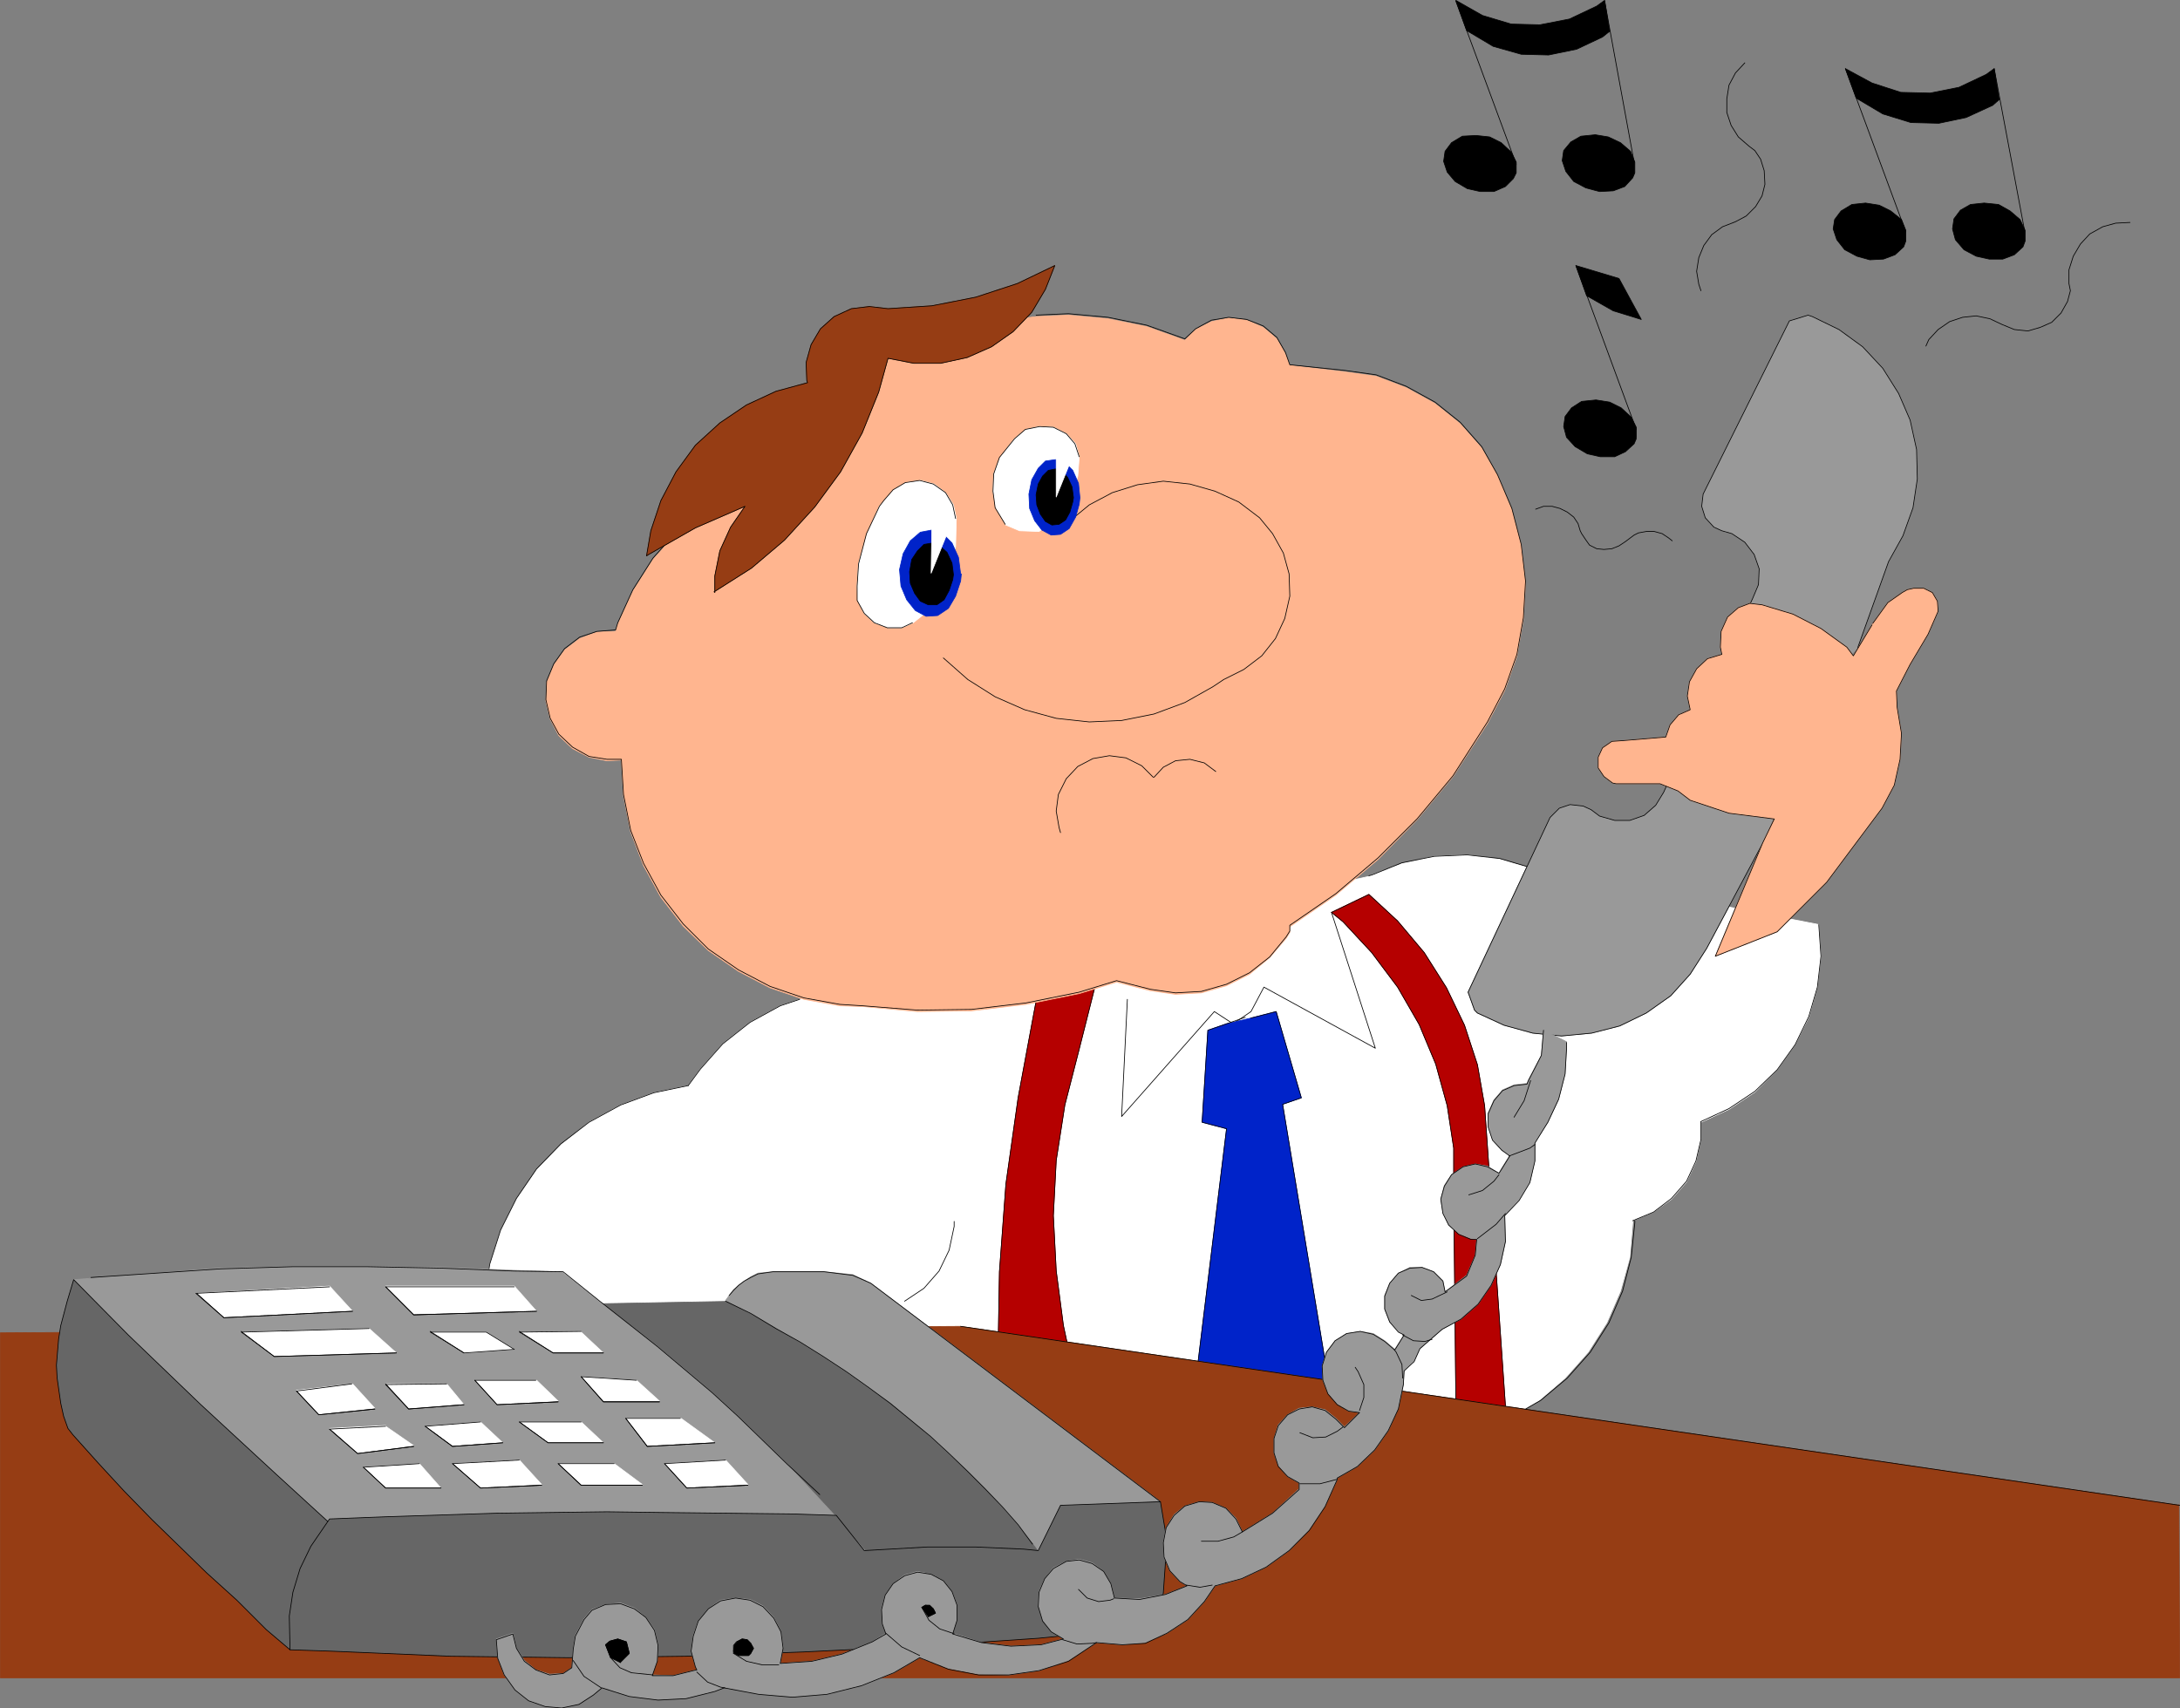 <?xml version="1.0" encoding="UTF-8" standalone="no"?>
<svg
   version="1.0"
   width="129.681mm"
   height="101.639mm"
   id="svg192"
   sodipodi:docname="On Hold 1.wmf"
   xmlns:inkscape="http://www.inkscape.org/namespaces/inkscape"
   xmlns:sodipodi="http://sodipodi.sourceforge.net/DTD/sodipodi-0.dtd"
   xmlns="http://www.w3.org/2000/svg"
   xmlns:svg="http://www.w3.org/2000/svg">
  <rect width="100%" height="100%" fill="#808080" stroke="none"/>
  <sodipodi:namedview
     id="namedview192"
     pagecolor="#ffffff"
     bordercolor="#000000"
     borderopacity="0.25"
     inkscape:showpageshadow="2"
     inkscape:pageopacity="0.0"
     inkscape:pagecheckerboard="0"
     inkscape:deskcolor="#d1d1d1"
     inkscape:document-units="mm" />
  <defs
     id="defs1">
    <pattern
       id="WMFhbasepattern"
       patternUnits="userSpaceOnUse"
       width="6"
       height="6"
       x="0"
       y="0" />
  </defs>
  <path
     style="fill:#ffffff;fill-opacity:1;fill-rule:evenodd;stroke:none"
     d="m 179.78,224.718 -4.363,1.454 -6.787,3.717 -6.141,4.848 -5.01,5.656 -2.747,3.717 -7.757,1.616 -7.434,2.747 -7.11,3.879 -6.302,5.01 -5.494,5.656 -4.525,6.626 -3.555,7.111 -2.424,7.596 -1.293,7.757 v 0.646 l 107.141,10.989 123.785,13.898 -0.485,1.293 6.787,-4.04 5.818,-5.01 5.171,-5.818 4.202,-6.626 3.07,-7.111 2.101,-7.596 0.646,-7.757 v -0.485 l 4.686,-1.939 4.04,-2.909 3.394,-3.879 2.101,-4.525 1.131,-5.01 v -3.879 l 6.302,-2.909 5.818,-3.879 5.01,-5.01 4.04,-5.656 3.07,-6.141 1.939,-6.788 0.808,-6.949 -0.485,-6.788 v -0.323 l -64.64,-12.606 -7.11,-2.101 -7.272,-0.97 -7.434,0.323 -7.272,1.616 -6.787,2.586 -0.646,0.323 -127.987,27.635 z"
     id="path1" />
  <path
     style="fill:none;stroke:#ffffff;stroke-width:0.162px;stroke-linecap:round;stroke-linejoin:round;stroke-miterlimit:4;stroke-dasharray:none;stroke-opacity:1"
     d="m 179.78,224.718 -4.363,1.454 -6.787,3.717 -6.141,4.848 -5.01,5.656 -2.747,3.717 -7.757,1.616 -7.434,2.747 -7.11,3.879 -6.302,5.01 -5.494,5.656 -4.525,6.626 -3.555,7.111 -2.424,7.596 -1.293,7.757 v 0.646 l 107.141,10.989 123.785,13.898 -0.485,1.293 6.787,-4.04 5.818,-5.01 5.171,-5.818 4.202,-6.626 3.07,-7.111 2.101,-7.596 0.646,-7.757 v -0.485 l 4.686,-1.939 4.04,-2.909 3.394,-3.879 2.101,-4.525 1.131,-5.01 v -3.879 l 6.302,-2.909 5.818,-3.879 5.01,-5.01 4.04,-5.656 3.07,-6.141 1.939,-6.788 0.808,-6.949 -0.485,-6.788 v -0.323 l -64.64,-12.606 -7.11,-2.101 -7.272,-0.97 -7.434,0.323 -7.272,1.616 -6.787,2.586 -0.646,0.323 -127.987,27.635 v 0"
     id="path2" />
  <path
     style="fill:none;stroke:#000000;stroke-width:0.162px;stroke-linecap:round;stroke-linejoin:round;stroke-miterlimit:4;stroke-dasharray:none;stroke-opacity:1"
     d="m 179.78,224.718 -4.363,1.454 -6.787,3.717 -6.141,4.848 -5.01,5.656 -2.747,3.717"
     id="path3" />
  <path
     style="fill:none;stroke:#000000;stroke-width:0.162px;stroke-linecap:round;stroke-linejoin:round;stroke-miterlimit:4;stroke-dasharray:none;stroke-opacity:1"
     d="m 154.732,244.111 -7.757,1.616 -7.434,2.747 -7.11,3.879 -6.302,4.848 -5.494,5.656 -4.525,6.626 -3.555,7.111 -2.424,7.596 -1.293,7.757 v 0.646"
     id="path4" />
  <path
     style="fill:none;stroke:#000000;stroke-width:0.162px;stroke-linecap:round;stroke-linejoin:round;stroke-miterlimit:4;stroke-dasharray:none;stroke-opacity:1"
     d="m 344.288,195.143 -7.11,-2.101 -7.272,-0.808 -7.434,0.323 -7.272,1.454 -6.787,2.747 -0.646,0.162"
     id="path5" />
  <path
     style="fill:none;stroke:#000000;stroke-width:0.162px;stroke-linecap:round;stroke-linejoin:round;stroke-miterlimit:4;stroke-dasharray:none;stroke-opacity:1"
     d="m 253.469,224.718 -1.293,26.342 20.846,-23.595 4.202,2.747 4.04,-2.747 2.909,-5.495 25.048,13.737 -9.858,-30.544"
     id="path6" />
  <path
     style="fill:#0023c9;fill-opacity:1;fill-rule:evenodd;stroke:none"
     d="m 275.77,230.213 -4.202,1.454 -1.293,20.686 5.494,1.454 -6.949,56.887 30.542,4.04 -10.989,-66.421 4.202,-1.454 -5.656,-19.393 -5.656,1.454 -5.494,1.293 z"
     id="path7" />
  <path
     style="fill:none;stroke:#0023c9;stroke-width:0.162px;stroke-linecap:round;stroke-linejoin:round;stroke-miterlimit:4;stroke-dasharray:none;stroke-opacity:1"
     d="m 275.77,230.213 -4.202,1.454 -1.293,20.686 5.494,1.454 -6.949,56.887 30.542,4.04 -10.989,-66.421 4.202,-1.454 -5.656,-19.393 -5.656,1.454 -5.494,1.293 v 0"
     id="path8" />
  <path
     style="fill:none;stroke:#000000;stroke-width:0.162px;stroke-linecap:round;stroke-linejoin:round;stroke-miterlimit:4;stroke-dasharray:none;stroke-opacity:1"
     d="m 382.426,252.192 6.302,-2.909 5.818,-3.879 5.01,-4.848 4.04,-5.656 3.07,-6.303 1.939,-6.626 0.808,-6.949 -0.485,-6.949 v -0.162"
     id="path9" />
  <path
     style="fill:none;stroke:#000000;stroke-width:0.162px;stroke-linecap:round;stroke-linejoin:round;stroke-miterlimit:4;stroke-dasharray:none;stroke-opacity:1"
     d="m 367.074,274.494 4.686,-1.939 4.04,-3.071 3.394,-3.879 2.101,-4.525 1.131,-4.848 v -4.04"
     id="path10" />
  <path
     style="fill:none;stroke:#000000;stroke-width:0.162px;stroke-linecap:round;stroke-linejoin:round;stroke-miterlimit:4;stroke-dasharray:none;stroke-opacity:1"
     d="m 279.972,228.758 -8.403,2.909 -1.293,20.686 5.494,1.454 -6.949,56.887 30.542,4.04 -10.989,-66.421 4.202,-1.454 -5.656,-19.393 -5.656,1.454"
     id="path11" />
  <path
     style="fill:#b50000;fill-opacity:1;fill-rule:evenodd;stroke:none"
     d="m 240.865,306.331 -1.778,-8.242 -1.616,-12.282 -0.646,-12.444 0.646,-12.444 1.939,-12.444 3.07,-11.959 4.04,-15.999 -12.443,-1.454 -5.171,27.797 -2.747,19.393 -1.454,19.716 -0.323,19.07 16.645,1.454 v 0 z"
     id="path12" />
  <path
     style="fill:none;stroke:#b50000;stroke-width:0.162px;stroke-linecap:round;stroke-linejoin:round;stroke-miterlimit:4;stroke-dasharray:none;stroke-opacity:1"
     d="m 240.865,306.331 -1.778,-8.242 -1.616,-12.282 -0.646,-12.444 0.646,-12.444 1.939,-12.444 3.07,-11.959 4.04,-15.999 -12.443,-1.454 -5.171,27.797 -2.747,19.393 -1.454,19.716 -0.323,19.07 16.645,1.454 v 0"
     id="path13" />
  <path
     style="fill:none;stroke:#000000;stroke-width:0.162px;stroke-linecap:round;stroke-linejoin:round;stroke-miterlimit:4;stroke-dasharray:none;stroke-opacity:1"
     d="m 240.865,306.331 -1.778,-8.242 -1.616,-12.282 -0.646,-12.444 0.646,-12.444 1.939,-12.444 3.07,-11.959 4.04,-15.999 -12.443,-1.454 -5.171,27.797 -2.747,19.393 -1.454,19.716 -0.323,19.07"
     id="path14" />
  <path
     style="fill:#b50000;fill-opacity:1;fill-rule:evenodd;stroke:none"
     d="m 338.471,316.189 -4.686,-67.553 -1.616,-9.212 -2.909,-8.889 -4.04,-8.404 -5.01,-7.919 -5.979,-7.111 -6.464,-5.98 -8.403,4.04 2.586,2.101 6.464,6.949 5.818,7.757 4.848,8.404 3.717,8.889 2.586,9.373 1.454,9.535 v 9.697 l 0.485,46.867 z"
     id="path15" />
  <path
     style="fill:none;stroke:#b50000;stroke-width:0.162px;stroke-linecap:round;stroke-linejoin:round;stroke-miterlimit:4;stroke-dasharray:none;stroke-opacity:1"
     d="m 338.471,316.189 -4.686,-67.553 -1.616,-9.212 -2.909,-8.889 -4.04,-8.404 -5.01,-7.919 -5.979,-7.111 -6.464,-5.98 -8.403,4.04 2.586,2.101 6.464,6.949 5.818,7.757 4.848,8.404 3.717,8.889 2.586,9.373 1.454,9.535 v 9.697 l 0.485,46.867 11.15,1.454 v 0"
     id="path16" />
  <path
     style="fill:none;stroke:#000000;stroke-width:0.162px;stroke-linecap:round;stroke-linejoin:round;stroke-miterlimit:4;stroke-dasharray:none;stroke-opacity:1"
     d="m 338.471,316.189 -4.686,-67.553 -1.616,-9.212 -2.909,-8.889 -4.04,-8.404 -5.01,-7.919 -5.979,-7.111 -6.464,-5.98 -8.403,4.04 2.586,2.101 6.464,6.949 5.818,7.757 4.848,8.404 3.717,8.889 2.586,9.373 1.454,9.535 v 9.697 l 0.485,46.867"
     id="path17" />
  <path
     style="fill:#ffb58f;fill-opacity:1;fill-rule:evenodd;stroke:none"
     d="m 152.308,119.672 -5.494,6.141 -4.525,7.111 -3.394,7.434 -0.485,1.616 -4.202,0.162 -3.878,1.454 -3.394,2.586 -2.424,3.394 -1.616,3.879 -0.162,4.202 0.97,4.04 1.939,3.717 3.07,2.909 3.717,1.939 4.04,0.808 3.232,-0.162 0.485,8.08 1.616,8.08 2.909,7.596 3.878,7.111 5.01,6.464 5.656,5.495 6.787,4.687 7.11,3.717 7.595,2.586 8.08,1.454 5.171,0.162 12.282,1.131 12.12,-0.162 12.282,-1.454 11.958,-2.424 8.403,-2.586 7.595,1.939 5.656,0.808 5.818,-0.323 5.656,-1.616 5.171,-2.586 4.525,-3.717 3.717,-4.363 0.808,-1.293 v -1.293 l 10.342,-7.111 9.534,-8.08 8.726,-8.889 8.08,-9.697 7.757,-11.959 3.878,-7.434 2.747,-7.757 1.454,-8.242 0.485,-8.242 -0.97,-8.404 -2.101,-7.919 -3.232,-7.757 -3.555,-6.141 -4.848,-5.495 -5.656,-4.525 -6.464,-3.555 -6.787,-2.586 -6.949,-0.97 -12.443,-1.454 -0.97,-2.586 -1.939,-3.394 -3.07,-2.586 -3.717,-1.616 -4.04,-0.485 -3.878,0.808 -3.555,1.778 -2.424,2.424 -8.565,-3.071 -8.726,-1.778 -8.888,-0.808 -7.272,0.323 -37.491,5.172 z"
     id="path18" />
  <path
     style="fill:none;stroke:#ffb58f;stroke-width:0.162px;stroke-linecap:round;stroke-linejoin:round;stroke-miterlimit:4;stroke-dasharray:none;stroke-opacity:1"
     d="m 152.308,119.672 -5.494,6.141 -4.525,7.111 -3.394,7.434 -0.485,1.616 -4.202,0.162 -3.878,1.454 -3.394,2.586 -2.424,3.394 -1.616,3.879 -0.162,4.202 0.97,4.04 1.939,3.717 3.07,2.909 3.717,1.939 4.04,0.808 3.232,-0.162 0.485,8.08 1.616,8.08 2.909,7.596 3.878,7.111 5.01,6.464 5.656,5.495 6.787,4.687 7.11,3.717 7.595,2.586 8.08,1.454 5.171,0.162 12.282,1.131 12.12,-0.162 12.282,-1.454 11.958,-2.424 8.403,-2.586 7.595,1.939 5.656,0.808 5.818,-0.323 5.656,-1.616 5.171,-2.586 4.525,-3.717 3.717,-4.363 0.808,-1.293 v -1.293 l 10.342,-7.111 9.534,-8.08 8.726,-8.889 8.08,-9.697 7.757,-11.959 3.878,-7.434 2.747,-7.757 1.454,-8.242 0.485,-8.242 -0.97,-8.404 -2.101,-7.919 -3.232,-7.757 -3.555,-6.141 -4.848,-5.495 -5.656,-4.525 -6.464,-3.555 -6.787,-2.586 -6.949,-0.97 -12.443,-1.454 -0.97,-2.586 -1.939,-3.394 -3.07,-2.586 -3.717,-1.616 -4.04,-0.485 -3.878,0.808 -3.555,1.778 -2.424,2.424 -8.565,-3.071 -8.726,-1.778 -8.888,-0.808 -7.272,0.323 -37.491,5.172 -43.147,43.311 v 0"
     id="path19" />
  <path
     style="fill:none;stroke:#000000;stroke-width:0.162px;stroke-linecap:round;stroke-linejoin:round;stroke-miterlimit:4;stroke-dasharray:none;stroke-opacity:1"
     d="m 152.308,119.349 -5.494,6.141 -4.525,7.111 -3.394,7.434 -0.485,1.616 -4.202,0.323 -3.878,1.293 -3.394,2.586 -2.424,3.394 -1.616,3.879 -0.162,4.202 0.97,4.202 1.939,3.555 3.07,2.909 3.717,2.101 4.04,0.646 h 3.232 l 0.485,7.919 1.616,8.08 2.909,7.434 3.878,7.111 5.01,6.464 5.656,5.656 6.787,4.687 7.11,3.717 7.595,2.586 8.08,1.454 5.171,0.323 12.282,0.97 12.12,-0.162 12.282,-1.454 11.958,-2.424 8.403,-2.586 7.595,1.939 5.656,0.808 5.818,-0.323 5.656,-1.616 5.171,-2.586 4.525,-3.555 3.717,-4.525 0.808,-1.293 v -1.293 l 10.342,-7.111 9.534,-8.08 8.726,-8.727 8.08,-9.697 7.757,-12.121 3.878,-7.434 2.747,-7.757 1.454,-8.242 0.485,-8.242 -0.97,-8.242 -2.101,-8.08 -3.232,-7.596 -3.555,-6.303 -4.848,-5.495 -5.656,-4.525 -6.464,-3.555 -6.787,-2.586 -6.949,-0.97 -12.443,-1.293 -0.97,-2.747 -1.939,-3.394 -3.07,-2.586 -3.717,-1.454 -4.04,-0.485 -3.878,0.646 -3.555,1.939 -2.424,2.263 -8.565,-3.071 -8.726,-1.778 -8.888,-0.808 -7.272,0.323"
     id="path20" />
  <path
     style="fill:#963d14;fill-opacity:1;fill-rule:evenodd;stroke:none"
     d="m 160.549,133.085 8.403,-5.333 7.434,-6.303 6.787,-7.434 5.818,-7.919 4.848,-8.727 3.717,-9.212 2.101,-7.596 5.818,1.131 h 5.979 l 5.979,-1.293 5.494,-2.424 4.848,-3.394 4.202,-4.363 3.07,-5.172 2.101,-5.333 -8.403,4.04 -9.373,3.071 -9.858,1.939 -9.858,0.646 -4.202,-0.485 -4.04,0.485 -3.878,1.778 -3.07,2.747 -2.101,3.555 -1.131,4.04 0.162,4.04 0.162,0.485 -7.11,1.939 -6.626,3.071 -5.979,4.04 -5.494,5.01 -4.363,5.98 -3.394,6.464 -2.262,6.788 -0.97,5.656 0.485,-0.323 10.504,-5.98 11.15,-4.848 -3.232,4.687 -2.424,5.333 -1.131,5.656 v 3.717 0 z"
     id="path21" />
  <path
     style="fill:none;stroke:#963d14;stroke-width:0.162px;stroke-linecap:round;stroke-linejoin:round;stroke-miterlimit:4;stroke-dasharray:none;stroke-opacity:1"
     d="m 160.549,133.085 8.403,-5.333 7.434,-6.303 6.787,-7.434 5.818,-7.919 4.848,-8.727 3.717,-9.212 2.101,-7.596 5.818,1.131 h 5.979 l 5.979,-1.293 5.494,-2.424 4.848,-3.394 4.202,-4.363 3.07,-5.172 2.101,-5.333 -8.403,4.04 -9.373,3.071 -9.858,1.939 -9.858,0.646 -4.202,-0.485 -4.04,0.485 -3.878,1.778 -3.07,2.747 -2.101,3.555 -1.131,4.04 0.162,4.04 0.162,0.485 -7.11,1.939 -6.626,3.071 -5.979,4.04 -5.494,5.01 -4.363,5.98 -3.394,6.464 -2.262,6.788 -0.97,5.656 0.485,-0.323 10.504,-5.98 11.15,-4.848 -3.232,4.687 -2.424,5.333 -1.131,5.656 v 3.717 0"
     id="path22" />
  <path
     style="fill:none;stroke:#000000;stroke-width:0.162px;stroke-linecap:round;stroke-linejoin:round;stroke-miterlimit:4;stroke-dasharray:none;stroke-opacity:1"
     d="m 160.549,133.085 8.403,-5.333 7.434,-6.303 6.787,-7.434 5.818,-7.919 4.848,-8.727 3.717,-9.212 2.101,-7.596 5.818,1.131 h 5.979 l 5.979,-1.293 5.494,-2.424 4.848,-3.394 4.202,-4.363 3.07,-5.172 2.101,-5.333 -8.403,4.04 -9.373,3.071 -9.858,1.939 -9.858,0.646 -4.202,-0.485 -4.04,0.485 -3.878,1.778 -3.07,2.747 -2.101,3.555 -1.131,4.04 0.162,4.04 0.162,0.485 -7.11,1.939 -6.626,3.071 -5.979,4.04 -5.494,5.01 -4.363,5.98 -3.394,6.464 -2.262,6.788 -0.97,5.656 0.485,-0.323 10.504,-5.98 11.15,-4.848 -3.232,4.687 -2.424,5.333 -1.131,5.656 v 3.717"
     id="path23" />
  <path
     style="fill:none;stroke:#000000;stroke-width:0.162px;stroke-linecap:round;stroke-linejoin:round;stroke-miterlimit:4;stroke-dasharray:none;stroke-opacity:1"
     d="m 259.287,174.781 -2.586,-2.586 -3.555,-1.778 -3.717,-0.485 -3.717,0.646 -3.394,1.778 -2.586,2.747 -1.778,3.555 -0.485,3.717 0.646,3.717 0.323,1.131"
     id="path24" />
  <path
     style="fill:none;stroke:#000000;stroke-width:0.162px;stroke-linecap:round;stroke-linejoin:round;stroke-miterlimit:4;stroke-dasharray:none;stroke-opacity:1"
     d="m 273.346,173.488 -2.586,-1.939 -3.232,-0.808 -3.232,0.323 -2.747,1.454 -2.101,2.263"
     id="path25" />
  <path
     style="fill:none;stroke:#000000;stroke-width:0.162px;stroke-linecap:round;stroke-linejoin:round;stroke-miterlimit:4;stroke-dasharray:none;stroke-opacity:1"
     d="m 212.1,147.953 5.494,4.848 6.141,3.879 6.626,2.909 7.11,1.939 7.434,0.808 7.272,-0.323 7.272,-1.454 6.949,-2.586 6.302,-3.555 2.424,-1.616 4.525,-2.263 4.04,-3.071 3.07,-3.879 2.101,-4.525 1.131,-5.01 -0.162,-5.01 -1.293,-4.687 -2.424,-4.363 -2.909,-3.555 -4.686,-3.555 -5.333,-2.424 -5.656,-1.616 -5.979,-0.646 -5.818,0.808 -5.656,1.778 -5.171,2.747 -4.525,3.717 -0.485,0.485"
     id="path26" />
  <path
     style="fill:none;stroke:#000000;stroke-width:0.162px;stroke-linecap:round;stroke-linejoin:round;stroke-miterlimit:4;stroke-dasharray:none;stroke-opacity:1"
     d="m 339.602,318.775 6.787,-3.879 5.979,-5.01 5.171,-5.818 4.202,-6.626 3.07,-7.111 1.939,-7.596 0.808,-7.757 v -0.485"
     id="path27" />
  <path
     style="fill:none;stroke:#000000;stroke-width:0.162px;stroke-linecap:round;stroke-linejoin:round;stroke-miterlimit:4;stroke-dasharray:none;stroke-opacity:1"
     d="m 203.373,292.594 4.363,-2.909 3.394,-3.879 2.262,-4.687 1.131,-5.333 v -1.131"
     id="path28" />
  <path
     style="fill:#000000;fill-opacity:1;fill-rule:evenodd;stroke:none"
     d="m 340.895,38.867 v -2.424 l -1.131,-2.263 -2.262,-2.101 -2.586,-1.293 -3.07,-0.323 -3.07,0.162 -2.424,1.454 -1.454,1.939 -0.323,2.263 0.808,2.424 1.778,2.101 2.747,1.616 2.909,0.646 h 3.07 l 2.586,-1.131 1.778,-1.778 0.646,-1.293 z"
     id="path29" />
  <path
     style="fill:none;stroke:#000000;stroke-width:0.162px;stroke-linecap:round;stroke-linejoin:round;stroke-miterlimit:4;stroke-dasharray:none;stroke-opacity:1"
     d="m 340.895,38.867 v -2.424 l -1.131,-2.263 -2.262,-2.101 -2.586,-1.293 -3.07,-0.323 -3.07,0.162 -2.424,1.454 -1.454,1.939 -0.323,2.263 0.808,2.424 1.778,2.101 2.747,1.616 2.909,0.646 h 3.07 l 2.586,-1.131 1.778,-1.778 0.646,-1.293 v 0"
     id="path30" />
  <path
     style="fill:none;stroke:#000000;stroke-width:0.162px;stroke-linecap:round;stroke-linejoin:round;stroke-miterlimit:4;stroke-dasharray:none;stroke-opacity:1"
     d="M 340.895,36.928 327.32,0.242"
     id="path31" />
  <path
     style="fill:#000000;fill-opacity:1;fill-rule:evenodd;stroke:none"
     d="m 367.559,38.867 v -2.424 l -0.97,-2.424 -2.262,-1.939 -2.747,-1.293 -2.909,-0.485 -3.232,0.323 -2.262,1.293 -1.616,1.939 -0.323,2.263 0.808,2.424 1.778,2.263 2.747,1.454 3.07,0.808 3.07,-0.162 2.586,-0.97 1.778,-1.939 z"
     id="path32" />
  <path
     style="fill:none;stroke:#000000;stroke-width:0.162px;stroke-linecap:round;stroke-linejoin:round;stroke-miterlimit:4;stroke-dasharray:none;stroke-opacity:1"
     d="m 367.559,38.867 v -2.424 l -0.97,-2.424 -2.262,-1.939 -2.747,-1.293 -2.909,-0.485 -3.232,0.323 -2.262,1.293 -1.616,1.939 -0.323,2.263 0.808,2.424 1.778,2.263 2.747,1.454 3.07,0.808 3.07,-0.162 2.586,-0.97 1.778,-1.939 0.485,-1.131 v 0"
     id="path33" />
  <path
     style="fill:none;stroke:#000000;stroke-width:0.162px;stroke-linecap:round;stroke-linejoin:round;stroke-miterlimit:4;stroke-dasharray:none;stroke-opacity:1"
     d="M 367.397,36.443 360.772,0.242"
     id="path34" />
  <path
     style="fill:#000000;fill-opacity:1;fill-rule:evenodd;stroke:none"
     d="m 329.744,6.868 5.979,3.555 6.302,1.778 6.141,0.162 6.302,-1.293 5.818,-2.747 1.616,-1.293 -1.131,-6.949 -1.778,1.293 -6.141,2.909 -6.626,1.293 -6.464,-0.162 -6.464,-1.939 -5.979,-3.394 2.424,6.788 z"
     id="path35" />
  <path
     style="fill:none;stroke:#000000;stroke-width:0.162px;stroke-linecap:round;stroke-linejoin:round;stroke-miterlimit:4;stroke-dasharray:none;stroke-opacity:1"
     d="m 329.744,6.868 5.979,3.555 6.302,1.778 6.141,0.162 6.302,-1.293 5.818,-2.747 1.616,-1.293 -1.131,-6.949 -1.778,1.293 -6.141,2.909 -6.626,1.293 -6.464,-0.162 -6.464,-1.939 -5.979,-3.394 2.424,6.788 v 0"
     id="path36" />
  <path
     style="fill:#000000;fill-opacity:1;fill-rule:evenodd;stroke:none"
     d="m 428.482,54.22 v -2.424 l -0.97,-2.424 -2.424,-1.939 -2.586,-1.293 -3.07,-0.485 -3.07,0.323 -2.424,1.454 -1.454,1.939 -0.323,2.101 0.808,2.424 1.778,2.263 2.747,1.454 2.909,0.808 3.07,-0.162 2.586,-0.97 1.939,-1.778 0.485,-1.293 z"
     id="path37" />
  <path
     style="fill:none;stroke:#000000;stroke-width:0.162px;stroke-linecap:round;stroke-linejoin:round;stroke-miterlimit:4;stroke-dasharray:none;stroke-opacity:1"
     d="m 428.482,54.22 v -2.424 l -0.97,-2.424 -2.424,-1.939 -2.586,-1.293 -3.07,-0.485 -3.07,0.323 -2.424,1.454 -1.454,1.939 -0.323,2.101 0.808,2.424 1.778,2.263 2.747,1.454 2.909,0.808 3.07,-0.162 2.586,-0.97 1.939,-1.778 0.485,-1.293 v 0"
     id="path38" />
  <path
     style="fill:none;stroke:#000000;stroke-width:0.162px;stroke-linecap:round;stroke-linejoin:round;stroke-miterlimit:4;stroke-dasharray:none;stroke-opacity:1"
     d="M 428.482,52.119 414.908,15.434"
     id="path39" />
  <path
     style="fill:#000000;fill-opacity:1;fill-rule:evenodd;stroke:none"
     d="m 455.307,54.22 v -2.424 l -1.131,-2.424 -2.262,-1.939 -2.586,-1.454 -3.232,-0.323 -3.07,0.323 -2.262,1.293 -1.454,1.939 -0.323,2.263 0.646,2.424 1.939,2.263 2.747,1.454 2.909,0.646 h 3.07 l 2.586,-0.97 1.939,-1.778 0.485,-1.293 z"
     id="path40" />
  <path
     style="fill:none;stroke:#000000;stroke-width:0.162px;stroke-linecap:round;stroke-linejoin:round;stroke-miterlimit:4;stroke-dasharray:none;stroke-opacity:1"
     d="m 455.307,54.22 v -2.424 l -1.131,-2.424 -2.262,-1.939 -2.586,-1.454 -3.232,-0.323 -3.07,0.323 -2.262,1.293 -1.454,1.939 -0.323,2.263 0.646,2.424 1.939,2.263 2.747,1.454 2.909,0.646 h 3.07 l 2.586,-0.97 1.939,-1.778 0.485,-1.293 v 0"
     id="path41" />
  <path
     style="fill:none;stroke:#000000;stroke-width:0.162px;stroke-linecap:round;stroke-linejoin:round;stroke-miterlimit:4;stroke-dasharray:none;stroke-opacity:1"
     d="M 455.146,51.634 448.359,15.434"
     id="path42" />
  <path
     style="fill:#000000;fill-opacity:1;fill-rule:evenodd;stroke:none"
     d="m 417.332,22.06 5.979,3.555 6.302,1.939 6.302,0.162 6.141,-1.293 5.979,-2.747 1.454,-1.293 -1.131,-6.949 -1.778,1.293 -6.141,2.909 -6.464,1.293 -6.626,-0.162 -6.464,-2.101 -5.979,-3.232 z"
     id="path43" />
  <path
     style="fill:none;stroke:#000000;stroke-width:0.162px;stroke-linecap:round;stroke-linejoin:round;stroke-miterlimit:4;stroke-dasharray:none;stroke-opacity:1"
     d="m 417.332,22.06 5.979,3.555 6.302,1.939 6.302,0.162 6.141,-1.293 5.979,-2.747 1.454,-1.293 -1.131,-6.949 -1.778,1.293 -6.141,2.909 -6.464,1.293 -6.626,-0.162 -6.464,-2.101 -5.979,-3.232 2.424,6.626 v 0"
     id="path44" />
  <path
     style="fill:none;stroke:#000000;stroke-width:0.162px;stroke-linecap:round;stroke-linejoin:round;stroke-miterlimit:4;stroke-dasharray:none;stroke-opacity:1"
     d="m 478.901,50.018 -3.232,0.162 -2.909,0.808 -2.909,1.616 -2.101,2.263 -1.616,2.747 -0.97,3.071 v 3.071 l 0.323,1.616 -0.646,2.424 -1.454,2.586 -2.101,2.101 -2.586,1.131 -2.747,0.808 -3.07,-0.323 -2.747,-1.131 -2.747,-1.293 -3.07,-0.646 -3.07,0.323 -2.909,0.97 -2.586,1.778 -2.101,2.263 -0.646,1.454"
     id="path45" />
  <path
     style="fill:none;stroke:#000000;stroke-width:0.162px;stroke-linecap:round;stroke-linejoin:round;stroke-miterlimit:4;stroke-dasharray:none;stroke-opacity:1"
     d="m 392.284,14.141 -2.101,2.263 -1.454,2.747 -0.485,3.071 v 3.071 l 0.97,2.909 1.616,2.586 2.424,2.101 1.293,0.97 1.293,1.939 0.808,2.586 0.162,3.071 -0.646,2.586 -1.454,2.424 -2.101,2.101 -2.424,1.293 -2.909,1.131 -2.424,1.778 -1.778,2.424 -1.131,2.747 -0.485,3.071 0.485,2.909 0.485,1.454"
     id="path46" />
  <path
     style="fill:none;stroke:#000000;stroke-width:0.162px;stroke-linecap:round;stroke-linejoin:round;stroke-miterlimit:4;stroke-dasharray:none;stroke-opacity:1"
     d="m 345.258,114.5 1.778,-0.646 h 1.939 l 1.778,0.485 1.616,0.808 1.454,1.131 0.97,1.454 0.485,1.616 0.323,0.646 0.97,1.454 0.808,1.131 1.616,0.808 1.616,0.162 1.778,-0.162 1.616,-0.646 1.454,-0.97 1.939,-1.454 0.97,-0.485 1.778,-0.323 h 1.778 l 1.778,0.485 1.454,0.97 0.808,0.646"
     id="path47" />
  <path
     style="fill:#000000;fill-opacity:1;fill-rule:evenodd;stroke:none"
     d="m 367.882,98.501 v -2.424 l -1.131,-2.263 -2.262,-2.101 -2.586,-1.293 -3.07,-0.485 -3.232,0.323 -2.262,1.454 -1.454,1.939 -0.323,2.263 0.646,2.424 1.939,2.101 2.747,1.616 2.909,0.646 h 3.232 l 2.424,-1.131 1.939,-1.778 0.485,-1.131 v 0 z"
     id="path48" />
  <path
     style="fill:none;stroke:#000000;stroke-width:0.162px;stroke-linecap:round;stroke-linejoin:round;stroke-miterlimit:4;stroke-dasharray:none;stroke-opacity:1"
     d="m 367.882,98.501 v -2.424 l -1.131,-2.263 -2.262,-2.101 -2.586,-1.293 -3.07,-0.485 -3.232,0.323 -2.262,1.454 -1.454,1.939 -0.323,2.263 0.646,2.424 1.939,2.101 2.747,1.616 2.909,0.646 h 3.232 l 2.424,-1.131 1.939,-1.778 0.485,-1.131 v 0"
     id="path49" />
  <path
     style="fill:none;stroke:#000000;stroke-width:0.162px;stroke-linecap:round;stroke-linejoin:round;stroke-miterlimit:4;stroke-dasharray:none;stroke-opacity:1"
     d="M 367.882,96.562 354.308,59.715"
     id="path50" />
  <path
     style="fill:#000000;fill-opacity:1;fill-rule:evenodd;stroke:none"
     d="m 356.732,66.502 5.979,3.394 6.302,1.939 -5.01,-9.212 -9.696,-2.909 2.424,6.788 z"
     id="path51" />
  <path
     style="fill:none;stroke:#000000;stroke-width:0.162px;stroke-linecap:round;stroke-linejoin:round;stroke-miterlimit:4;stroke-dasharray:none;stroke-opacity:1"
     d="m 356.732,66.502 5.979,3.394 6.302,1.939 -5.01,-9.212 -9.696,-2.909 2.424,6.788 v 0"
     id="path52" />
  <path
     style="fill:#963d14;fill-opacity:1;fill-rule:evenodd;stroke:none"
     d="m 489.89,338.329 0.162,38.948 H 0.081 V 299.705 L 215.978,298.25 490.051,338.491 v 0 z"
     id="path53" />
  <path
     style="fill:none;stroke:#963d14;stroke-width:0.162px;stroke-linecap:round;stroke-linejoin:round;stroke-miterlimit:4;stroke-dasharray:none;stroke-opacity:1"
     d="m 489.89,338.329 0.162,38.948 H 0.081 V 299.705 L 215.978,298.25 490.051,338.491 v 0"
     id="path54" />
  <path
     style="fill:none;stroke:#000000;stroke-width:0.162px;stroke-linecap:round;stroke-linejoin:round;stroke-miterlimit:4;stroke-dasharray:none;stroke-opacity:1"
     d="m 215.978,298.25 274.073,40.241"
     id="path55" />
  <path
     style="fill:#999999;fill-opacity:1;fill-rule:evenodd;stroke:none"
     d="m 416.2,147.145 -19.392,41.534 -13.09,24.565 -3.717,5.818 -4.363,4.848 -5.494,3.879 -5.979,2.909 -6.302,1.616 -6.787,0.646 -6.464,-0.646 -6.464,-1.778 -5.979,-2.747 -0.646,-0.646 -1.454,-4.04 18.422,-39.271 2.101,-2.101 2.424,-0.808 2.909,0.323 1.778,0.808 1.939,1.454 3.394,0.97 h 3.394 l 3.232,-1.131 2.586,-2.263 1.778,-2.909 20.038,-43.635 1.293,-3.071 0.162,-3.555 -1.131,-3.232 -2.101,-2.747 -2.909,-1.939 -2.262,-0.646 -1.778,-0.808 -1.939,-2.101 -0.808,-2.586 0.323,-2.747 19.392,-38.948 4.202,-1.293 0.97,0.323 5.979,2.909 5.333,3.879 4.525,4.848 3.555,5.656 2.586,5.98 1.454,6.626 0.162,6.626 -0.97,6.464 -2.262,6.303 -3.232,5.818 -6.949,19.393 z"
     id="path56" />
  <path
     style="fill:none;stroke:#999999;stroke-width:0.162px;stroke-linecap:round;stroke-linejoin:round;stroke-miterlimit:4;stroke-dasharray:none;stroke-opacity:1"
     d="m 416.2,147.145 -19.392,41.534 -13.09,24.565 -3.717,5.818 -4.363,4.848 -5.494,3.879 -5.979,2.909 -6.302,1.616 -6.787,0.646 -6.464,-0.646 -6.464,-1.778 -5.979,-2.747 -0.646,-0.646 -1.454,-4.04 18.422,-39.271 2.101,-2.101 2.424,-0.808 2.909,0.323 1.778,0.808 1.939,1.454 3.394,0.97 h 3.394 l 3.232,-1.131 2.586,-2.263 1.778,-2.909 20.038,-43.635 1.293,-3.071 0.162,-3.555 -1.131,-3.232 -2.101,-2.747 -2.909,-1.939 -2.262,-0.646 -1.778,-0.808 -1.939,-2.101 -0.808,-2.586 0.323,-2.747 19.392,-38.948 4.202,-1.293 0.97,0.323 5.979,2.909 5.333,3.879 4.525,4.848 3.555,5.656 2.586,5.98 1.454,6.626 0.162,6.626 -0.97,6.464 -2.262,6.303 -3.232,5.818 -6.949,19.393 -1.454,1.454 v 0"
     id="path57" />
  <path
     style="fill:none;stroke:#000000;stroke-width:0.162px;stroke-linecap:round;stroke-linejoin:round;stroke-miterlimit:4;stroke-dasharray:none;stroke-opacity:1"
     d="m 416.2,147.145 -19.392,41.534 -13.09,24.565 -3.717,5.818 -4.363,4.848 -5.494,3.879 -5.979,2.909 -6.302,1.616 -6.787,0.646 -6.464,-0.646 -6.464,-1.778 -5.979,-2.747 -0.646,-0.646 -1.454,-4.04 18.422,-39.271 2.101,-2.101 2.424,-0.808 2.909,0.323 1.778,0.808 1.939,1.454 3.394,0.97 h 3.394 l 3.232,-1.131 2.586,-2.263 1.778,-2.909 20.038,-43.635 1.293,-3.071 0.162,-3.555 -1.131,-3.232 -2.101,-2.747 -2.909,-1.939 -2.262,-0.646 -1.778,-0.808 -1.939,-2.101 -0.808,-2.586 0.323,-2.747 19.392,-38.948 4.202,-1.293 0.97,0.323 5.979,2.909 5.333,3.879 4.525,4.848 3.555,5.656 2.586,5.98 1.454,6.626 0.162,6.626 -0.97,6.464 -2.262,6.303 -3.232,5.818 -6.949,19.393"
     id="path58" />
  <path
     style="fill:#ffb58f;fill-opacity:1;fill-rule:evenodd;stroke:none"
     d="m 421.048,140.196 3.394,-4.687 3.232,-2.263 1.131,-0.646 1.454,-0.323 h 2.262 l 1.939,0.97 1.131,1.939 0.162,2.263 -2.262,5.172 -4.04,6.788 -3.07,5.98 0.162,3.717 0.97,5.818 -0.323,5.818 -1.293,5.818 -2.747,5.171 -12.443,16.646 -11.15,11.151 -13.898,5.495 10.666,-25.534 2.586,-5.333 -10.181,-1.293 -8.726,-2.909 -2.747,-2.101 -4.04,-1.616 h -8.08 -1.778 l -0.808,-0.162 -1.939,-1.454 -1.293,-1.939 v -2.424 l 0.97,-2.101 2.101,-1.454 2.424,-0.162 9.696,-0.808 0.97,-2.747 1.939,-2.263 2.586,-1.131 -0.646,-3.071 0.485,-3.232 1.616,-2.909 2.424,-2.263 3.232,-0.97 -0.323,-1.616 0.162,-3.555 1.454,-3.232 2.424,-2.101 2.586,-0.97 2.747,0.323 6.949,2.101 6.302,3.232 5.818,4.202 1.454,1.939 4.202,-6.949 z"
     id="path59" />
  <path
     style="fill:none;stroke:#ffb58f;stroke-width:0.162px;stroke-linecap:round;stroke-linejoin:round;stroke-miterlimit:4;stroke-dasharray:none;stroke-opacity:1"
     d="m 421.048,140.196 3.394,-4.687 3.232,-2.263 1.131,-0.646 1.454,-0.323 h 2.262 l 1.939,0.97 1.131,1.939 0.162,2.263 -2.262,5.172 -4.04,6.788 -3.07,5.98 0.162,3.717 0.97,5.818 -0.323,5.818 -1.293,5.818 -2.747,5.171 -12.443,16.646 -11.15,11.151 -13.898,5.495 10.666,-25.534 2.586,-5.333 -10.181,-1.293 -8.726,-2.909 -2.747,-2.101 -4.04,-1.616 h -8.08 -1.778 l -0.808,-0.162 -1.939,-1.454 -1.293,-1.939 v -2.424 l 0.97,-2.101 2.101,-1.454 2.424,-0.162 9.696,-0.808 0.97,-2.747 1.939,-2.263 2.586,-1.131 -0.646,-3.071 0.485,-3.232 1.616,-2.909 2.424,-2.263 3.232,-0.97 -0.323,-1.616 0.162,-3.555 1.454,-3.232 2.424,-2.101 2.586,-0.97 2.747,0.323 6.949,2.101 6.302,3.232 5.818,4.202 1.454,1.939 4.202,-6.949 0.162,-0.323 v 0"
     id="path60" />
  <path
     style="fill:none;stroke:#000000;stroke-width:0.162px;stroke-linecap:round;stroke-linejoin:round;stroke-miterlimit:4;stroke-dasharray:none;stroke-opacity:1"
     d="m 421.048,140.196 3.394,-4.687 3.232,-2.263 1.131,-0.646 1.454,-0.323 h 2.262 l 1.939,0.97 1.131,1.939 0.162,2.263 -2.262,5.172 -4.04,6.788 -3.07,5.98 0.162,3.717 0.97,5.818 -0.323,5.818 -1.293,5.818 -2.747,5.171 -12.443,16.646 -11.15,11.151 -13.898,5.495 10.666,-25.534 2.586,-5.333 -10.181,-1.293 -8.726,-2.909 -2.747,-2.101 -4.04,-1.616 h -8.08 -1.778 l -0.808,-0.162 -1.939,-1.454 -1.293,-1.939 v -2.424 l 0.97,-2.101 2.101,-1.454 2.424,-0.162 9.696,-0.808 0.97,-2.747 1.939,-2.263 2.586,-1.131 -0.646,-3.071 0.485,-3.232 1.616,-2.909 2.424,-2.263 3.232,-0.97 -0.323,-1.616 0.162,-3.555 1.454,-3.232 2.424,-2.101 2.586,-0.97 2.747,0.323 6.949,2.101 6.302,3.232 5.818,4.202 1.454,1.939 4.202,-6.949"
     id="path61" />
  <path
     style="fill:#666666;fill-opacity:1;fill-rule:evenodd;stroke:none"
     d="m 130.653,293.24 43.794,-0.808 66.418,39.918 10.019,17.777 -40.077,8.565 -23.755,-2.263 -16.322,-14.06 -40.077,-49.129 z"
     id="path62" />
  <path
     style="fill:none;stroke:#666666;stroke-width:0.162px;stroke-linecap:round;stroke-linejoin:round;stroke-miterlimit:4;stroke-dasharray:none;stroke-opacity:1"
     d="m 130.653,293.24 43.794,-0.808 66.418,39.918 10.019,17.777 -40.077,8.565 -23.755,-2.263 -16.322,-14.06 -40.077,-49.129 v 0"
     id="path63" />
  <path
     style="fill:#999999;fill-opacity:1;fill-rule:evenodd;stroke:none"
     d="m 193.193,354.005 -125.24,-3.071 -43.794,-43.635 -7.595,-19.555 32.805,-2.586 16.483,-0.323 h 16.322 l 16.806,0.162 16.322,0.646 10.989,0.323 8.403,6.626 12.928,10.02 12.282,10.343 5.818,5.333 11.15,10.828 10.342,11.151 7.272,8.404 -1.131,5.333 v 0 z"
     id="path64" />
  <path
     style="fill:none;stroke:#999999;stroke-width:0.162px;stroke-linecap:round;stroke-linejoin:round;stroke-miterlimit:4;stroke-dasharray:none;stroke-opacity:1"
     d="m 193.193,354.005 -125.24,-3.071 -43.794,-43.635 -7.595,-19.555 32.805,-2.586 16.483,-0.323 h 16.322 l 16.806,0.162 16.322,0.646 10.989,0.323 8.403,6.626 12.928,10.02 12.282,10.343 5.818,5.333 11.15,10.828 10.342,11.151 7.272,8.404 -1.131,5.333 v 0"
     id="path65" />
  <path
     style="fill:#999999;fill-opacity:1;fill-rule:evenodd;stroke:none"
     d="m 234.562,350.127 -2.262,-3.071 -3.394,-4.202 -3.555,-4.04 -3.878,-4.202 -3.878,-3.879 -4.202,-3.879 -4.202,-3.879 -4.525,-3.879 -4.525,-3.717 -4.848,-3.394 -5.01,-3.555 -5.171,-3.394 -5.171,-3.232 -5.494,-3.232 -5.656,-3.232 -5.656,-2.909 0.808,-1.131 0.97,-1.293 1.131,-0.97 1.293,-0.97 1.454,-0.97 1.616,-0.808 3.394,-0.323 h 11.474 l 6.464,0.646 4.04,1.939 65.125,49.129 z"
     id="path66" />
  <path
     style="fill:none;stroke:#999999;stroke-width:0.162px;stroke-linecap:round;stroke-linejoin:round;stroke-miterlimit:4;stroke-dasharray:none;stroke-opacity:1"
     d="m 234.562,350.127 -2.262,-3.071 -3.394,-4.202 -3.555,-4.04 -3.878,-4.202 -3.878,-3.879 -4.202,-3.879 -4.202,-3.879 -4.525,-3.879 -4.525,-3.717 -4.848,-3.394 -5.01,-3.555 -5.171,-3.394 -5.171,-3.232 -5.494,-3.232 -5.656,-3.232 -5.656,-2.909 0.808,-1.131 0.97,-1.293 1.131,-0.97 1.293,-0.97 1.454,-0.97 1.616,-0.808 3.394,-0.323 h 11.474 l 6.464,0.646 4.04,1.939 65.125,49.129 -26.341,12.444 v 0"
     id="path67" />
  <path
     style="fill:#666666;fill-opacity:1;fill-rule:evenodd;stroke:none"
     d="m 65.206,370.974 -5.333,-4.525 -6.626,-6.626 -6.787,-6.141 -6.302,-6.141 -5.979,-5.818 -6.302,-6.464 -5.818,-6.303 -5.656,-6.303 -1.131,-1.454 -0.97,-2.747 -0.646,-2.909 -0.808,-5.656 -0.162,-2.909 0.485,-5.818 0.485,-3.071 1.454,-5.495 1.454,-4.848 12.282,12.444 16.322,15.676 16.968,15.676 17.13,15.676 -14.059,23.757 z"
     id="path68" />
  <path
     style="fill:none;stroke:#000000;stroke-width:0.162px;stroke-linecap:round;stroke-linejoin:round;stroke-miterlimit:4;stroke-dasharray:none;stroke-opacity:1"
     d="m 65.206,370.974 -5.333,-4.525 -6.626,-6.626 -6.787,-6.141 -6.302,-6.141 -5.979,-5.818 -6.302,-6.464 -5.818,-6.303 -5.656,-6.303 -1.131,-1.454 -0.97,-2.747 -0.646,-2.909 -0.808,-5.656 -0.162,-2.909 0.485,-5.818 0.485,-3.071 1.454,-5.495 1.454,-4.848 12.282,12.444 16.322,15.676 16.968,15.676 17.13,15.676 -14.059,23.757 v 0"
     id="path69" />
  <path
     style="fill:#666666;fill-opacity:1;fill-rule:evenodd;stroke:none"
     d="m 65.206,370.974 -0.162,-7.596 0.808,-5.333 1.616,-5.333 2.424,-5.01 4.202,-6.141 12.443,-0.485 25.048,-0.808 12.282,-0.162 12.605,-0.162 12.443,0.162 29.088,0.323 10.019,0.323 6.302,7.919 14.221,-0.808 h 10.827 l 10.827,0.485 3.232,0.323 5.01,-10.181 22.462,-0.808 1.131,6.788 v 6.788 l -0.485,6.949 -1.616,6.788 -0.323,0.808 -26.179,2.586 -26.341,1.778 -26.341,1.293 -26.502,0.97 -26.502,0.323 -26.502,-0.323 -26.502,-1.131 -9.534,-0.323 z"
     id="path70" />
  <path
     style="fill:none;stroke:#000000;stroke-width:0.162px;stroke-linecap:round;stroke-linejoin:round;stroke-miterlimit:4;stroke-dasharray:none;stroke-opacity:1"
     d="m 65.206,370.974 -0.162,-7.596 0.808,-5.333 1.616,-5.333 2.424,-5.01 4.202,-6.141 12.443,-0.485 25.048,-0.808 12.282,-0.162 12.605,-0.162 12.443,0.162 29.088,0.323 10.019,0.323 6.302,7.919 14.221,-0.808 h 10.827 l 10.827,0.485 3.232,0.323 5.01,-10.181 22.462,-0.808 1.131,6.788 v 6.788 l -0.485,6.949 -1.616,6.788 -0.323,0.808 -26.179,2.586 -26.341,1.778 -26.341,1.293 -26.502,0.97 -26.502,0.323 -26.502,-0.323 -26.502,-1.131 -9.534,-0.323 v 0"
     id="path71" />
  <path
     style="fill:#ffffff;fill-opacity:1;fill-rule:evenodd;stroke:none"
     d="M 115.625,289.2 H 86.698 l 6.302,6.303 27.634,-0.646 z"
     id="path72" />
  <path
     style="fill:none;stroke:#ffffff;stroke-width:0.162px;stroke-linecap:round;stroke-linejoin:round;stroke-miterlimit:4;stroke-dasharray:none;stroke-opacity:1"
     d="M 115.625,289.2 H 86.698 l 6.302,6.303 27.634,-0.646 -5.01,-5.656 v 0"
     id="path73" />
  <path
     style="fill:#ffffff;fill-opacity:1;fill-rule:evenodd;stroke:none"
     d="m 74.094,289.2 -29.896,1.616 6.141,5.495 28.926,-1.454 -5.171,-5.656 z"
     id="path74" />
  <path
     style="fill:none;stroke:#ffffff;stroke-width:0.162px;stroke-linecap:round;stroke-linejoin:round;stroke-miterlimit:4;stroke-dasharray:none;stroke-opacity:1"
     d="m 74.094,289.2 -29.896,1.616 6.141,5.495 28.926,-1.454 -5.171,-5.656 v 0"
     id="path75" />
  <path
     style="fill:#ffffff;fill-opacity:1;fill-rule:evenodd;stroke:none"
     d="m 82.982,298.735 -28.765,0.808 7.434,5.495 27.472,-0.808 z"
     id="path76" />
  <path
     style="fill:none;stroke:#ffffff;stroke-width:0.162px;stroke-linecap:round;stroke-linejoin:round;stroke-miterlimit:4;stroke-dasharray:none;stroke-opacity:1"
     d="m 82.982,298.735 -28.765,0.808 7.434,5.495 27.472,-0.808 -6.141,-5.495 v 0"
     id="path77" />
  <path
     style="fill:#ffffff;fill-opacity:1;fill-rule:evenodd;stroke:none"
     d="m 130.653,299.381 -13.898,0.162 7.595,4.687 h 11.312 l -5.01,-4.687 v 0 z"
     id="path78" />
  <path
     style="fill:none;stroke:#ffffff;stroke-width:0.162px;stroke-linecap:round;stroke-linejoin:round;stroke-miterlimit:4;stroke-dasharray:none;stroke-opacity:1"
     d="m 130.653,299.381 -13.898,0.162 7.595,4.687 h 11.312 l -5.01,-4.687 v 0"
     id="path79" />
  <path
     style="fill:#ffffff;fill-opacity:1;fill-rule:evenodd;stroke:none"
     d="m 115.625,303.422 -6.302,-3.879 H 96.717 l 7.595,4.687 11.312,-0.808 z"
     id="path80" />
  <path
     style="fill:none;stroke:#ffffff;stroke-width:0.162px;stroke-linecap:round;stroke-linejoin:round;stroke-miterlimit:4;stroke-dasharray:none;stroke-opacity:1"
     d="m 115.625,303.422 -6.302,-3.879 H 96.717 l 7.595,4.687 11.312,-0.808 v 0"
     id="path81" />
  <path
     style="fill:#ffffff;fill-opacity:1;fill-rule:evenodd;stroke:none"
     d="m 143.097,310.371 -12.443,-0.808 5.01,5.495 h 12.605 l -5.171,-4.687 z"
     id="path82" />
  <path
     style="fill:none;stroke:#ffffff;stroke-width:0.162px;stroke-linecap:round;stroke-linejoin:round;stroke-miterlimit:4;stroke-dasharray:none;stroke-opacity:1"
     d="m 143.097,310.371 -12.443,-0.808 5.01,5.495 h 12.605 l -5.171,-4.687 v 0"
     id="path83" />
  <path
     style="fill:#ffffff;fill-opacity:1;fill-rule:evenodd;stroke:none"
     d="m 120.473,310.371 h -13.736 l 5.01,5.495 13.736,-0.808 -4.848,-4.687 v 0 z"
     id="path84" />
  <path
     style="fill:none;stroke:#ffffff;stroke-width:0.162px;stroke-linecap:round;stroke-linejoin:round;stroke-miterlimit:4;stroke-dasharray:none;stroke-opacity:1"
     d="m 120.473,310.371 h -13.736 l 5.01,5.495 13.736,-0.808 -4.848,-4.687 v 0"
     id="path85" />
  <path
     style="fill:#ffffff;fill-opacity:1;fill-rule:evenodd;stroke:none"
     d="M 100.434,311.179 H 86.698 l 5.171,5.495 12.443,-0.808 -3.878,-4.687 z"
     id="path86" />
  <path
     style="fill:none;stroke:#ffffff;stroke-width:0.162px;stroke-linecap:round;stroke-linejoin:round;stroke-miterlimit:4;stroke-dasharray:none;stroke-opacity:1"
     d="M 100.434,311.179 H 86.698 l 5.171,5.495 12.443,-0.808 -3.878,-4.687 v 0"
     id="path87" />
  <path
     style="fill:#ffffff;fill-opacity:1;fill-rule:evenodd;stroke:none"
     d="m 79.103,311.179 -12.443,1.454 5.01,5.495 12.605,-1.454 -5.01,-5.495 v 0 z"
     id="path88" />
  <path
     style="fill:none;stroke:#ffffff;stroke-width:0.162px;stroke-linecap:round;stroke-linejoin:round;stroke-miterlimit:4;stroke-dasharray:none;stroke-opacity:1"
     d="m 79.103,311.179 -12.443,1.454 5.01,5.495 12.605,-1.454 -5.01,-5.495 v 0"
     id="path89" />
  <path
     style="fill:#ffffff;fill-opacity:1;fill-rule:evenodd;stroke:none"
     d="m 152.954,318.936 h -12.282 l 4.848,6.141 15.19,-0.646 -7.595,-5.495 v 0 z"
     id="path90" />
  <path
     style="fill:none;stroke:#ffffff;stroke-width:0.162px;stroke-linecap:round;stroke-linejoin:round;stroke-miterlimit:4;stroke-dasharray:none;stroke-opacity:1"
     d="m 152.954,318.936 h -12.282 l 4.848,6.141 15.19,-0.646 -7.595,-5.495 v 0"
     id="path91" />
  <path
     style="fill:#ffffff;fill-opacity:1;fill-rule:evenodd;stroke:none"
     d="m 130.653,319.744 h -13.898 l 6.464,4.687 h 12.443 l -5.01,-4.687 z"
     id="path92" />
  <path
     style="fill:none;stroke:#ffffff;stroke-width:0.162px;stroke-linecap:round;stroke-linejoin:round;stroke-miterlimit:4;stroke-dasharray:none;stroke-opacity:1"
     d="m 130.653,319.744 h -13.898 l 6.464,4.687 h 12.443 l -5.01,-4.687 v 0"
     id="path93" />
  <path
     style="fill:#ffffff;fill-opacity:1;fill-rule:evenodd;stroke:none"
     d="m 108.029,319.744 -12.443,0.97 6.141,4.363 11.312,-0.646 -5.01,-4.687 z"
     id="path94" />
  <path
     style="fill:none;stroke:#ffffff;stroke-width:0.162px;stroke-linecap:round;stroke-linejoin:round;stroke-miterlimit:4;stroke-dasharray:none;stroke-opacity:1"
     d="m 108.029,319.744 -12.443,0.97 6.141,4.363 11.312,-0.646 -5.01,-4.687 v 0"
     id="path95" />
  <path
     style="fill:#ffffff;fill-opacity:1;fill-rule:evenodd;stroke:none"
     d="m 86.698,320.552 -12.605,0.646 6.302,5.656 12.605,-1.778 -6.302,-4.363 v 0 z"
     id="path96" />
  <path
     style="fill:none;stroke:#ffffff;stroke-width:0.162px;stroke-linecap:round;stroke-linejoin:round;stroke-miterlimit:4;stroke-dasharray:none;stroke-opacity:1"
     d="m 86.698,320.552 -12.605,0.646 6.302,5.656 12.605,-1.778 -6.302,-4.363 v 0"
     id="path97" />
  <path
     style="fill:#ffffff;fill-opacity:1;fill-rule:evenodd;stroke:none"
     d="m 163.135,328.31 -13.736,0.808 5.01,5.495 13.736,-0.808 -5.01,-5.495 z"
     id="path98" />
  <path
     style="fill:none;stroke:#ffffff;stroke-width:0.162px;stroke-linecap:round;stroke-linejoin:round;stroke-miterlimit:4;stroke-dasharray:none;stroke-opacity:1"
     d="m 163.135,328.31 -13.736,0.808 5.01,5.495 13.736,-0.808 -5.01,-5.495 v 0"
     id="path99" />
  <path
     style="fill:#ffffff;fill-opacity:1;fill-rule:evenodd;stroke:none"
     d="m 138.087,329.118 h -12.605 l 5.171,4.687 h 13.736 z"
     id="path100" />
  <path
     style="fill:none;stroke:#ffffff;stroke-width:0.162px;stroke-linecap:round;stroke-linejoin:round;stroke-miterlimit:4;stroke-dasharray:none;stroke-opacity:1"
     d="m 138.087,329.118 h -12.605 l 5.171,4.687 h 13.736 l -6.302,-4.687 v 0"
     id="path101" />
  <path
     style="fill:#ffffff;fill-opacity:1;fill-rule:evenodd;stroke:none"
     d="m 116.756,328.31 -15.029,0.808 6.302,5.495 13.736,-0.808 z"
     id="path102" />
  <path
     style="fill:none;stroke:#ffffff;stroke-width:0.162px;stroke-linecap:round;stroke-linejoin:round;stroke-miterlimit:4;stroke-dasharray:none;stroke-opacity:1"
     d="m 116.756,328.31 -15.029,0.808 6.302,5.495 13.736,-0.808 -5.01,-5.495 v 0"
     id="path103" />
  <path
     style="fill:#ffffff;fill-opacity:1;fill-rule:evenodd;stroke:none"
     d="m 94.293,329.118 -12.605,0.808 5.01,4.687 h 12.443 z"
     id="path104" />
  <path
     style="fill:none;stroke:#ffffff;stroke-width:0.162px;stroke-linecap:round;stroke-linejoin:round;stroke-miterlimit:4;stroke-dasharray:none;stroke-opacity:1"
     d="m 94.293,329.118 -12.605,0.808 5.01,4.687 h 12.443 l -4.848,-5.495 v 0"
     id="path105" />
  <path
     style="fill:none;stroke:#000000;stroke-width:0.162px;stroke-linecap:round;stroke-linejoin:round;stroke-miterlimit:4;stroke-dasharray:none;stroke-opacity:1"
     d="M 115.625,289.362 H 86.698 l 6.302,6.303 27.634,-0.808"
     id="path106" />
  <path
     style="fill:none;stroke:#000000;stroke-width:0.162px;stroke-linecap:round;stroke-linejoin:round;stroke-miterlimit:4;stroke-dasharray:none;stroke-opacity:1"
     d="m 74.094,289.362 -29.896,1.454 6.141,5.495 28.926,-1.454"
     id="path107" />
  <path
     style="fill:none;stroke:#000000;stroke-width:0.162px;stroke-linecap:round;stroke-linejoin:round;stroke-miterlimit:4;stroke-dasharray:none;stroke-opacity:1"
     d="m 82.982,298.735 -28.765,0.808 7.434,5.495 27.472,-0.808"
     id="path108" />
  <path
     style="fill:none;stroke:#000000;stroke-width:0.162px;stroke-linecap:round;stroke-linejoin:round;stroke-miterlimit:4;stroke-dasharray:none;stroke-opacity:1"
     d="m 130.653,299.381 -13.898,0.162 7.595,4.687 h 11.312"
     id="path109" />
  <path
     style="fill:none;stroke:#000000;stroke-width:0.162px;stroke-linecap:round;stroke-linejoin:round;stroke-miterlimit:4;stroke-dasharray:none;stroke-opacity:1"
     d="m 115.625,303.422 -6.302,-3.879 H 96.717 l 7.595,4.687"
     id="path110" />
  <path
     style="fill:none;stroke:#000000;stroke-width:0.162px;stroke-linecap:round;stroke-linejoin:round;stroke-miterlimit:4;stroke-dasharray:none;stroke-opacity:1"
     d="m 143.097,310.371 -12.443,-0.808 5.01,5.656 h 12.605"
     id="path111" />
  <path
     style="fill:none;stroke:#000000;stroke-width:0.162px;stroke-linecap:round;stroke-linejoin:round;stroke-miterlimit:4;stroke-dasharray:none;stroke-opacity:1"
     d="m 120.473,310.371 h -13.736 l 5.01,5.495 13.736,-0.646"
     id="path112" />
  <path
     style="fill:none;stroke:#000000;stroke-width:0.162px;stroke-linecap:round;stroke-linejoin:round;stroke-miterlimit:4;stroke-dasharray:none;stroke-opacity:1"
     d="m 100.434,311.179 -13.736,0.162 5.171,5.495 12.443,-0.97"
     id="path113" />
  <path
     style="fill:none;stroke:#000000;stroke-width:0.162px;stroke-linecap:round;stroke-linejoin:round;stroke-miterlimit:4;stroke-dasharray:none;stroke-opacity:1"
     d="m 79.103,311.179 -12.443,1.616 5.01,5.333 12.605,-1.293"
     id="path114" />
  <path
     style="fill:none;stroke:#000000;stroke-width:0.162px;stroke-linecap:round;stroke-linejoin:round;stroke-miterlimit:4;stroke-dasharray:none;stroke-opacity:1"
     d="m 152.954,318.936 h -12.282 l 4.848,6.303 15.19,-0.808"
     id="path115" />
  <path
     style="fill:none;stroke:#000000;stroke-width:0.162px;stroke-linecap:round;stroke-linejoin:round;stroke-miterlimit:4;stroke-dasharray:none;stroke-opacity:1"
     d="m 130.653,319.744 h -13.898 l 6.464,4.687 h 12.443"
     id="path116" />
  <path
     style="fill:none;stroke:#000000;stroke-width:0.162px;stroke-linecap:round;stroke-linejoin:round;stroke-miterlimit:4;stroke-dasharray:none;stroke-opacity:1"
     d="m 108.029,319.744 -12.443,0.97 6.141,4.525 11.312,-0.808"
     id="path117" />
  <path
     style="fill:none;stroke:#000000;stroke-width:0.162px;stroke-linecap:round;stroke-linejoin:round;stroke-miterlimit:4;stroke-dasharray:none;stroke-opacity:1"
     d="m 86.698,320.714 -12.605,0.646 6.302,5.495 12.605,-1.616"
     id="path118" />
  <path
     style="fill:none;stroke:#000000;stroke-width:0.162px;stroke-linecap:round;stroke-linejoin:round;stroke-miterlimit:4;stroke-dasharray:none;stroke-opacity:1"
     d="m 163.135,328.31 -13.736,0.808 5.01,5.495 13.736,-0.646"
     id="path119" />
  <path
     style="fill:none;stroke:#000000;stroke-width:0.162px;stroke-linecap:round;stroke-linejoin:round;stroke-miterlimit:4;stroke-dasharray:none;stroke-opacity:1"
     d="m 138.087,329.118 h -12.605 l 5.171,4.848 h 13.736"
     id="path120" />
  <path
     style="fill:none;stroke:#000000;stroke-width:0.162px;stroke-linecap:round;stroke-linejoin:round;stroke-miterlimit:4;stroke-dasharray:none;stroke-opacity:1"
     d="m 116.756,328.31 -15.029,0.808 6.302,5.495 13.736,-0.646"
     id="path121" />
  <path
     style="fill:none;stroke:#000000;stroke-width:0.162px;stroke-linecap:round;stroke-linejoin:round;stroke-miterlimit:4;stroke-dasharray:none;stroke-opacity:1"
     d="m 94.293,329.118 -12.605,0.808 5.01,4.687 h 12.443"
     id="path122" />
  <path
     style="fill:none;stroke:#000000;stroke-width:0.162px;stroke-linecap:round;stroke-linejoin:round;stroke-miterlimit:4;stroke-dasharray:none;stroke-opacity:1"
     d="m 86.698,289.362 6.302,6.303 27.634,-0.808"
     id="path123" />
  <path
     style="fill:none;stroke:#000000;stroke-width:0.162px;stroke-linecap:round;stroke-linejoin:round;stroke-miterlimit:4;stroke-dasharray:none;stroke-opacity:1"
     d="m 44.036,290.816 6.302,5.495 28.926,-1.454"
     id="path124" />
  <path
     style="fill:none;stroke:#000000;stroke-width:0.162px;stroke-linecap:round;stroke-linejoin:round;stroke-miterlimit:4;stroke-dasharray:none;stroke-opacity:1"
     d="m 54.217,299.381 7.434,5.656 27.472,-0.808"
     id="path125" />
  <path
     style="fill:none;stroke:#000000;stroke-width:0.162px;stroke-linecap:round;stroke-linejoin:round;stroke-miterlimit:4;stroke-dasharray:none;stroke-opacity:1"
     d="m 116.756,299.381 7.595,4.848 h 11.312"
     id="path126" />
  <path
     style="fill:none;stroke:#000000;stroke-width:0.162px;stroke-linecap:round;stroke-linejoin:round;stroke-miterlimit:4;stroke-dasharray:none;stroke-opacity:1"
     d="m 130.653,309.563 5.01,5.656 h 12.605"
     id="path127" />
  <path
     style="fill:none;stroke:#000000;stroke-width:0.162px;stroke-linecap:round;stroke-linejoin:round;stroke-miterlimit:4;stroke-dasharray:none;stroke-opacity:1"
     d="m 106.737,310.371 5.01,5.495 13.736,-0.646"
     id="path128" />
  <path
     style="fill:none;stroke:#000000;stroke-width:0.162px;stroke-linecap:round;stroke-linejoin:round;stroke-miterlimit:4;stroke-dasharray:none;stroke-opacity:1"
     d="m 86.698,311.179 5.171,5.656 12.443,-0.97"
     id="path129" />
  <path
     style="fill:none;stroke:#000000;stroke-width:0.162px;stroke-linecap:round;stroke-linejoin:round;stroke-miterlimit:4;stroke-dasharray:none;stroke-opacity:1"
     d="m 66.66,312.795 5.01,5.333 12.605,-1.293"
     id="path130" />
  <path
     style="fill:none;stroke:#000000;stroke-width:0.162px;stroke-linecap:round;stroke-linejoin:round;stroke-miterlimit:4;stroke-dasharray:none;stroke-opacity:1"
     d="m 140.673,318.936 4.848,6.303 15.19,-0.808"
     id="path131" />
  <path
     style="fill:none;stroke:#000000;stroke-width:0.162px;stroke-linecap:round;stroke-linejoin:round;stroke-miterlimit:4;stroke-dasharray:none;stroke-opacity:1"
     d="m 116.756,319.744 6.464,4.687 h 12.443"
     id="path132" />
  <path
     style="fill:none;stroke:#000000;stroke-width:0.162px;stroke-linecap:round;stroke-linejoin:round;stroke-miterlimit:4;stroke-dasharray:none;stroke-opacity:1"
     d="m 95.586,320.714 6.141,4.525 11.312,-0.808"
     id="path133" />
  <path
     style="fill:none;stroke:#000000;stroke-width:0.162px;stroke-linecap:round;stroke-linejoin:round;stroke-miterlimit:4;stroke-dasharray:none;stroke-opacity:1"
     d="m 74.094,321.36 6.302,5.495 12.605,-1.616"
     id="path134" />
  <path
     style="fill:none;stroke:#000000;stroke-width:0.162px;stroke-linecap:round;stroke-linejoin:round;stroke-miterlimit:4;stroke-dasharray:none;stroke-opacity:1"
     d="m 149.399,329.118 5.01,5.495 13.736,-0.646"
     id="path135" />
  <path
     style="fill:none;stroke:#000000;stroke-width:0.162px;stroke-linecap:round;stroke-linejoin:round;stroke-miterlimit:4;stroke-dasharray:none;stroke-opacity:1"
     d="m 125.482,329.118 5.171,4.848 h 13.736"
     id="path136" />
  <path
     style="fill:none;stroke:#000000;stroke-width:0.162px;stroke-linecap:round;stroke-linejoin:round;stroke-miterlimit:4;stroke-dasharray:none;stroke-opacity:1"
     d="m 101.727,329.118 6.302,5.495 13.736,-0.646"
     id="path137" />
  <path
     style="fill:none;stroke:#000000;stroke-width:0.162px;stroke-linecap:round;stroke-linejoin:round;stroke-miterlimit:4;stroke-dasharray:none;stroke-opacity:1"
     d="m 81.689,329.926 5.01,4.687 h 12.443"
     id="path138" />
  <path
     style="fill:none;stroke:#000000;stroke-width:0.162px;stroke-linecap:round;stroke-linejoin:round;stroke-miterlimit:4;stroke-dasharray:none;stroke-opacity:1"
     d="m 96.717,299.381 7.595,4.848 11.312,-0.808"
     id="path139" />
  <path
     style="fill:none;stroke:#000000;stroke-width:0.162px;stroke-linecap:round;stroke-linejoin:round;stroke-miterlimit:4;stroke-dasharray:none;stroke-opacity:1"
     d="m 232.138,347.218 -3.232,-4.363 -3.555,-4.04 -3.878,-4.04 -3.878,-3.879 -4.202,-4.04 -4.202,-3.879 -4.525,-3.717 -4.525,-3.717 -4.848,-3.555 -5.01,-3.555 -5.171,-3.394 -5.171,-3.232 -5.494,-3.071 -5.656,-3.394 -5.656,-2.747"
     id="path140" />
  <path
     style="fill:none;stroke:#000000;stroke-width:0.162px;stroke-linecap:round;stroke-linejoin:round;stroke-miterlimit:4;stroke-dasharray:none;stroke-opacity:1"
     d="m 163.943,291.301 0.97,-1.131 1.131,-1.131 1.293,-0.97 1.454,-0.808 1.616,-0.808 3.394,-0.485 h 11.474 l 6.464,0.808 4.04,1.778 65.125,49.129"
     id="path141" />
  <path
     style="fill:none;stroke:#000000;stroke-width:0.162px;stroke-linecap:round;stroke-linejoin:round;stroke-miterlimit:4;stroke-dasharray:none;stroke-opacity:1"
     d="m 20.442,287.261 29.088,-1.939 16.322,-0.485 h 16.645 l 16.645,0.323 16.322,0.646 11.15,0.162 8.242,6.626 12.928,10.181 12.282,10.343 5.818,5.333 11.15,10.828 7.272,6.788"
     id="path142" />
  <path
     style="fill:#999999;fill-opacity:1;fill-rule:evenodd;stroke:none"
     d="m 347.036,231.667 -0.485,5.656 -2.909,5.495 -0.323,0.808 -2.909,0.323 -2.586,1.131 -1.939,2.263 -1.293,2.909 v 3.071 l 0.97,2.909 2.101,2.424 1.778,1.131 -2.101,3.394 -0.323,0.646 -2.586,-1.616 -2.747,-0.485 -2.747,0.646 -2.586,1.778 -1.616,2.424 -0.808,3.071 0.485,3.071 1.293,2.747 2.262,1.939 2.747,1.131 1.293,0.162 -0.323,3.555 -1.939,4.525 -4.848,3.717 -0.485,-2.424 -2.101,-2.101 -2.586,-0.97 h -2.747 l -2.586,1.293 -1.939,2.263 -1.131,2.747 v 3.071 l 1.131,2.909 1.939,2.101 1.293,0.808 -2.101,3.232 -2.262,-1.939 -2.586,-1.616 -2.909,-0.485 -3.07,0.485 -2.586,1.616 -1.939,2.586 -0.97,3.071 0.162,3.232 1.131,2.909 2.101,2.424 2.586,1.616 2.424,0.323 -3.394,3.232 -1.939,-1.939 -2.424,-1.939 -2.909,-0.646 -2.909,0.323 -2.586,1.454 -2.101,2.263 -0.97,3.071 v 3.232 l 0.97,2.909 2.101,2.424 2.586,1.454 v 1.293 l -5.979,5.495 -6.787,4.202 -1.454,-3.071 -2.262,-2.263 -3.07,-1.293 -2.909,-0.162 -3.232,0.97 -2.424,1.939 -1.778,2.909 -0.646,3.232 0.162,3.394 1.293,3.071 2.262,2.424 1.616,0.97 -4.848,1.939 -5.818,0.97 -5.656,-0.162 -0.808,-3.232 -1.616,-2.747 -2.586,-1.939 -2.909,-0.808 -2.909,0.485 -2.909,1.454 -1.939,2.424 -1.293,2.909 -0.162,3.232 0.97,3.232 1.939,2.586 2.747,1.616 -5.01,1.293 -6.787,0.323 -6.626,-0.808 -6.464,-2.101 0.97,-3.071 v -3.232 l -1.131,-3.071 -1.939,-2.424 -2.747,-1.454 -3.07,-0.646 -2.909,0.808 -2.586,1.939 -1.778,2.586 -0.808,3.071 0.162,3.394 0.808,2.101 -3.07,1.939 -6.787,2.747 -6.787,1.616 -7.11,0.485 0.646,-3.555 -0.485,-3.555 -1.616,-3.232 -2.424,-2.586 -2.909,-1.454 -3.232,-0.323 -3.394,0.485 -2.747,1.939 -2.262,2.747 -1.131,3.232 -0.485,3.555 0.97,3.394 0.323,0.808 -0.808,0.162 -4.525,1.131 -4.686,-0.162 1.131,-3.232 0.162,-3.394 -0.808,-3.555 -1.939,-2.747 -2.586,-2.101 -3.07,-1.131 -3.394,0.323 -3.07,1.131 -1.778,2.101 -1.939,3.717 -0.485,2.909 -0.323,4.363 -1.939,1.293 -3.07,0.162 -3.07,-0.97 -2.586,-2.101 -1.778,-2.747 -0.808,-3.394 -3.717,1.293 0.323,4.202 1.454,3.879 2.424,3.394 3.07,2.424 3.717,1.293 3.717,0.323 3.878,-0.97 3.232,-2.101 1.939,-1.616 6.141,2.101 6.464,0.646 6.302,-0.323 6.464,-1.454 2.101,-0.97 7.757,1.616 7.595,0.485 7.757,-0.485 7.757,-1.939 7.272,-2.909 5.818,-3.394 6.464,2.424 6.787,1.293 6.787,0.162 6.787,-0.97 6.626,-2.263 6.302,-4.04 5.818,0.485 5.171,-0.485 4.848,-2.101 4.686,-3.071 3.717,-4.04 2.424,-3.555 5.979,-1.616 5.494,-2.586 5.171,-3.717 4.525,-4.687 3.555,-5.333 2.747,-5.98 v -0.323 l 4.525,-2.586 3.878,-3.717 3.07,-4.363 2.262,-5.01 1.131,-5.333 0.162,-3.232 2.262,-2.101 1.293,-2.747 5.01,-4.363 4.202,-2.263 3.878,-3.394 2.909,-4.202 2.101,-4.687 1.131,-5.172 -0.162,-5.98 3.232,-3.394 2.424,-4.04 1.131,-4.848 v -4.04 l 2.909,-4.525 2.424,-5.172 1.454,-5.818 0.323,-5.656 v -1.454 l -5.171,-2.586 z"
     id="path143" />
  <path
     style="fill:none;stroke:#999999;stroke-width:0.162px;stroke-linecap:round;stroke-linejoin:round;stroke-miterlimit:4;stroke-dasharray:none;stroke-opacity:1"
     d="m 347.036,231.667 -0.485,5.656 -2.909,5.495 -0.323,0.808 -2.909,0.323 -2.586,1.131 -1.939,2.263 -1.293,2.909 v 3.071 l 0.97,2.909 2.101,2.424 1.778,1.131 -2.101,3.394 -0.323,0.646 -2.586,-1.616 -2.747,-0.485 -2.747,0.646 -2.586,1.778 -1.616,2.424 -0.808,3.071 0.485,3.071 1.293,2.747 2.262,1.939 2.747,1.131 1.293,0.162 -0.323,3.555 -1.939,4.525 -4.848,3.717 -0.485,-2.424 -2.101,-2.101 -2.586,-0.97 h -2.747 l -2.586,1.293 -1.939,2.263 -1.131,2.747 v 3.071 l 1.131,2.909 1.939,2.101 1.293,0.808 -2.101,3.232 -2.262,-1.939 -2.586,-1.616 -2.909,-0.485 -3.07,0.485 -2.586,1.616 -1.939,2.586 -0.97,3.071 0.162,3.232 1.131,2.909 2.101,2.424 2.586,1.616 2.424,0.323 -3.394,3.232 -1.939,-1.939 -2.424,-1.939 -2.909,-0.646 -2.909,0.323 -2.586,1.454 -2.101,2.263 -0.97,3.071 v 3.232 l 0.97,2.909 2.101,2.424 2.586,1.454 v 1.293 l -5.979,5.495 -6.787,4.202 -1.454,-3.071 -2.262,-2.263 -3.07,-1.293 -2.909,-0.162 -3.232,0.97 -2.424,1.939 -1.778,2.909 -0.646,3.232 0.162,3.394 1.293,3.071 2.262,2.424 1.616,0.97 -4.848,1.939 -5.818,0.97 -5.656,-0.162 -0.808,-3.232 -1.616,-2.747 -2.586,-1.939 -2.909,-0.808 -2.909,0.485 -2.909,1.454 -1.939,2.424 -1.293,2.909 -0.162,3.232 0.97,3.232 1.939,2.586 2.747,1.616 -5.01,1.293 -6.787,0.323 -6.626,-0.808 -6.464,-2.101 0.97,-3.071 v -3.232 l -1.131,-3.071 -1.939,-2.424 -2.747,-1.454 -3.07,-0.646 -2.909,0.808 -2.586,1.939 -1.778,2.586 -0.808,3.071 0.162,3.394 0.808,2.101 -3.07,1.939 -6.787,2.747 -6.787,1.616 -7.11,0.485 0.646,-3.555 -0.485,-3.555 -1.616,-3.232 -2.424,-2.586 -2.909,-1.454 -3.232,-0.323 -3.394,0.485 -2.747,1.939 -2.262,2.747 -1.131,3.232 -0.485,3.555 0.97,3.394 0.323,0.808 -0.808,0.162 -4.525,1.131 -4.686,-0.162 1.131,-3.232 0.162,-3.394 -0.808,-3.555 -1.939,-2.747 -2.586,-2.101 -3.07,-1.131 -3.394,0.323 -3.07,1.131 -1.778,2.101 -1.939,3.717 -0.485,2.909 -0.323,4.363 -1.939,1.293 -3.07,0.162 -3.07,-0.97 -2.586,-2.101 -1.778,-2.747 -0.808,-3.394 -3.717,1.293 0.323,4.202 1.454,3.879 2.424,3.394 3.07,2.424 3.717,1.293 3.717,0.323 3.878,-0.97 3.232,-2.101 1.939,-1.616 6.141,2.101 6.464,0.646 6.302,-0.323 6.464,-1.454 2.101,-0.97 7.757,1.616 7.595,0.485 7.757,-0.485 7.757,-1.939 7.272,-2.909 5.818,-3.394 6.464,2.424 6.787,1.293 6.787,0.162 6.787,-0.97 6.626,-2.263 6.302,-4.04 5.818,0.485 5.171,-0.485 4.848,-2.101 4.686,-3.071 3.717,-4.04 2.424,-3.555 5.979,-1.616 5.494,-2.586 5.171,-3.717 4.525,-4.687 3.555,-5.333 2.747,-5.98 v -0.323 l 4.525,-2.586 3.878,-3.717 3.07,-4.363 2.262,-5.01 1.131,-5.333 0.162,-3.232 2.262,-2.101 1.293,-2.747 5.01,-4.363 4.202,-2.263 3.878,-3.394 2.909,-4.202 2.101,-4.687 1.131,-5.172 -0.162,-5.98 3.232,-3.394 2.424,-4.04 1.131,-4.848 v -4.04 l 2.909,-4.525 2.424,-5.172 1.454,-5.818 0.323,-5.656 v -1.454 l -5.171,-2.586 v 0"
     id="path144" />
  <path
     style="fill:none;stroke:#000000;stroke-width:0.162px;stroke-linecap:round;stroke-linejoin:round;stroke-miterlimit:4;stroke-dasharray:none;stroke-opacity:1"
     d="m 347.036,231.667 -0.485,5.656 -2.909,5.656 -0.323,0.808 -2.909,0.323 -2.586,1.131 -1.939,2.263 -1.293,2.909 v 3.071 l 0.97,2.909 2.101,2.263 1.778,1.293 -2.101,3.394 -0.323,0.485 -2.586,-1.454 -2.747,-0.646 -2.747,0.646 -2.586,1.778 -1.616,2.586 -0.808,2.909 0.485,3.232 1.293,2.586 2.262,2.101 2.747,1.131 h 1.293 l -0.323,3.555 -1.939,4.687 -4.848,3.555 -0.485,-2.424 -2.101,-2.101 -2.586,-0.97 -2.747,0.162 -2.586,1.131 -1.939,2.263 -1.131,2.909 v 2.909 l 1.131,2.909 1.939,2.263 1.293,0.646 -2.101,3.394 -2.262,-1.939 -2.586,-1.616 -2.909,-0.646 -3.07,0.485 -2.586,1.616 -1.939,2.586 -0.97,3.071 0.162,3.232 1.131,3.071 2.101,2.424 2.586,1.454 2.424,0.323 -3.394,3.394 -1.939,-1.939 -2.424,-1.939 -2.909,-0.808 -2.909,0.485 -2.586,1.293 -2.101,2.424 -0.97,2.909 v 3.232 l 0.97,3.071 2.101,2.263 2.586,1.454 v 1.454 l -5.979,5.333 -6.787,4.202 -1.454,-2.909 -2.262,-2.424 -3.07,-1.293 -2.909,-0.162 -3.232,0.97 -2.424,2.101 -1.778,2.747 -0.646,3.394 0.162,3.232 1.293,3.071 2.262,2.424 1.616,0.97 -4.848,1.939 -5.818,1.131 -5.656,-0.323 -0.808,-3.232 -1.616,-2.747 -2.586,-1.778 -2.909,-0.808 -2.909,0.323 -2.909,1.616 -1.939,2.263 -1.293,3.071 -0.162,3.232 0.97,3.232 1.939,2.424 2.747,1.616 -5.01,1.293 -6.787,0.323 -6.626,-0.808 -6.464,-1.939 0.97,-3.071 v -3.394 l -1.131,-3.071 -1.939,-2.424 -2.747,-1.454 -3.07,-0.485 -2.909,0.808 -2.586,1.778 -1.778,2.586 -0.808,3.232 0.162,3.232 0.808,2.263 -3.07,1.778 -6.787,2.747 -6.787,1.616 -7.11,0.485 0.646,-3.394 -0.485,-3.717 -1.616,-3.071 -2.424,-2.586 -2.909,-1.454 -3.232,-0.485 -3.394,0.646 -2.747,1.778 -2.262,2.747 -1.131,3.394 -0.485,3.394 0.97,3.555 0.323,0.646 -0.808,0.162 -4.525,1.131 h -4.686 l 1.131,-3.232 0.162,-3.555 -0.808,-3.394 -1.939,-2.909 -2.586,-1.939 -3.07,-1.131 -3.394,0.162 -3.07,1.293 -1.778,2.101 -1.939,3.717 -0.485,2.909 -0.323,4.202 -1.939,1.293 -3.07,0.323 -3.07,-1.131 -2.586,-1.939 -1.778,-2.909 -0.808,-3.232 -3.717,1.293 0.323,4.202 1.454,3.717 2.424,3.394 3.07,2.424 3.717,1.293 3.717,0.323 3.878,-0.808 3.232,-2.101 1.939,-1.616 6.141,1.939 6.464,0.808 6.302,-0.323 6.464,-1.616 2.101,-0.808 7.757,1.454 7.595,0.646 7.757,-0.646 7.757,-1.939 7.272,-2.909 5.818,-3.394 6.464,2.586 6.787,1.293 h 6.787 l 6.787,-0.97 6.626,-2.101 6.302,-4.202 5.818,0.485 5.171,-0.323 4.848,-2.263 4.686,-3.071 3.717,-4.04 2.424,-3.555 5.979,-1.616 5.494,-2.586 5.171,-3.717 4.525,-4.525 3.555,-5.333 2.747,-6.141 v -0.323 l 4.525,-2.586 3.878,-3.717 3.07,-4.363 2.262,-4.848 1.131,-5.495 0.162,-3.071 2.262,-2.101 1.293,-2.909 5.01,-4.363 4.202,-2.263 3.878,-3.394 2.909,-4.202 2.101,-4.687 1.131,-5.172 -0.162,-5.818 3.232,-3.394 2.424,-4.04 1.131,-4.848 v -4.04 l 2.909,-4.687 2.424,-5.172 1.454,-5.656 0.323,-5.656 v -1.454"
     id="path145" />
  <path
     style="fill:none;stroke:#000000;stroke-width:0.162px;stroke-linecap:round;stroke-linejoin:round;stroke-miterlimit:4;stroke-dasharray:none;stroke-opacity:1"
     d="m 330.229,268.676 3.07,-0.97 2.586,-2.101 1.131,-1.454"
     id="path146" />
  <path
     style="fill:none;stroke:#000000;stroke-width:0.162px;stroke-linecap:round;stroke-linejoin:round;stroke-miterlimit:4;stroke-dasharray:none;stroke-opacity:1"
     d="m 339.279,259.949 4.686,-1.778 1.131,-0.808"
     id="path147" />
  <path
     style="fill:none;stroke:#000000;stroke-width:0.162px;stroke-linecap:round;stroke-linejoin:round;stroke-miterlimit:4;stroke-dasharray:none;stroke-opacity:1"
     d="m 340.41,251.222 2.262,-3.717 1.454,-4.525"
     id="path148" />
  <path
     style="fill:none;stroke:#000000;stroke-width:0.162px;stroke-linecap:round;stroke-linejoin:round;stroke-miterlimit:4;stroke-dasharray:none;stroke-opacity:1"
     d="m 135.178,379.54 -3.878,-2.586 -2.424,-3.555"
     id="path149" />
  <path
     style="fill:none;stroke:#000000;stroke-width:0.162px;stroke-linecap:round;stroke-linejoin:round;stroke-miterlimit:4;stroke-dasharray:none;stroke-opacity:1"
     d="m 136.148,369.843 1.131,2.909 2.101,2.263 2.586,1.131 4.848,0.485"
     id="path150" />
  <path
     style="fill:none;stroke:#000000;stroke-width:0.162px;stroke-linecap:round;stroke-linejoin:round;stroke-miterlimit:4;stroke-dasharray:none;stroke-opacity:1"
     d="m 139.541,373.722 1.939,-1.939 -0.646,-2.586 -1.939,-0.646 -1.778,0.485 -0.97,0.808"
     id="path151" />
  <path
     style="fill:none;stroke:#000000;stroke-width:0.162px;stroke-linecap:round;stroke-linejoin:round;stroke-miterlimit:4;stroke-dasharray:none;stroke-opacity:1"
     d="m 156.671,375.984 2.424,2.263 2.909,1.131 0.97,0.162"
     id="path152" />
  <path
     style="fill:none;stroke:#000000;stroke-width:0.162px;stroke-linecap:round;stroke-linejoin:round;stroke-miterlimit:4;stroke-dasharray:none;stroke-opacity:1"
     d="m 164.913,371.783 2.909,1.778 3.555,0.808 h 3.717"
     id="path153" />
  <path
     style="fill:none;stroke:#000000;stroke-width:0.162px;stroke-linecap:round;stroke-linejoin:round;stroke-miterlimit:4;stroke-dasharray:none;stroke-opacity:1"
     d="m 165.882,372.267 h 2.424 l 0.485,-0.485 0.485,-1.131 -0.485,-1.131 -0.808,-0.808 -1.131,-0.162 -1.293,0.646 -0.646,0.808 v 1.293 0.485"
     id="path154" />
  <path
     style="fill:none;stroke:#000000;stroke-width:0.162px;stroke-linecap:round;stroke-linejoin:round;stroke-miterlimit:4;stroke-dasharray:none;stroke-opacity:1"
     d="m 199.172,367.257 3.555,3.071 4.04,1.939"
     id="path155" />
  <path
     style="fill:none;stroke:#000000;stroke-width:0.162px;stroke-linecap:round;stroke-linejoin:round;stroke-miterlimit:4;stroke-dasharray:none;stroke-opacity:1"
     d="m 207.252,361.44 1.616,2.909 2.424,1.939 2.909,0.97 h 0.323"
     id="path156" />
  <path
     style="fill:none;stroke:#000000;stroke-width:0.162px;stroke-linecap:round;stroke-linejoin:round;stroke-miterlimit:4;stroke-dasharray:none;stroke-opacity:1"
     d="m 208.706,363.54 1.616,-0.808 -0.485,-0.97 -0.808,-0.646 -0.97,-0.162 -0.808,0.485"
     id="path157" />
  <path
     style="fill:none;stroke:#000000;stroke-width:0.162px;stroke-linecap:round;stroke-linejoin:round;stroke-miterlimit:4;stroke-dasharray:none;stroke-opacity:1"
     d="m 238.925,368.712 3.232,0.97 3.394,-0.162 0.97,-0.162"
     id="path158" />
  <path
     style="fill:none;stroke:#000000;stroke-width:0.162px;stroke-linecap:round;stroke-linejoin:round;stroke-miterlimit:4;stroke-dasharray:none;stroke-opacity:1"
     d="m 242.481,357.399 1.939,1.939 2.586,0.808 2.586,-0.323 0.808,-0.323"
     id="path159" />
  <path
     style="fill:none;stroke:#000000;stroke-width:0.162px;stroke-linecap:round;stroke-linejoin:round;stroke-miterlimit:4;stroke-dasharray:none;stroke-opacity:1"
     d="m 266.721,356.43 3.07,0.485 2.747,-0.485"
     id="path160" />
  <path
     style="fill:none;stroke:#000000;stroke-width:0.162px;stroke-linecap:round;stroke-linejoin:round;stroke-miterlimit:4;stroke-dasharray:none;stroke-opacity:1"
     d="m 270.114,346.571 h 3.717 l 3.555,-0.97 1.939,-1.131"
     id="path161" />
  <path
     style="fill:none;stroke:#000000;stroke-width:0.162px;stroke-linecap:round;stroke-linejoin:round;stroke-miterlimit:4;stroke-dasharray:none;stroke-opacity:1"
     d="m 292.253,333.643 h 4.525 l 3.717,-0.97"
     id="path162" />
  <path
     style="fill:none;stroke:#000000;stroke-width:0.162px;stroke-linecap:round;stroke-linejoin:round;stroke-miterlimit:4;stroke-dasharray:none;stroke-opacity:1"
     d="m 292.253,322.168 2.909,1.131 2.909,-0.162 2.586,-1.293 1.293,-0.97"
     id="path163" />
  <path
     style="fill:none;stroke:#000000;stroke-width:0.162px;stroke-linecap:round;stroke-linejoin:round;stroke-miterlimit:4;stroke-dasharray:none;stroke-opacity:1"
     d="m 305.666,317.159 0.97,-2.909 v -2.909 l -1.293,-2.909 -0.646,-0.97"
     id="path164" />
  <path
     style="fill:none;stroke:#000000;stroke-width:0.162px;stroke-linecap:round;stroke-linejoin:round;stroke-miterlimit:4;stroke-dasharray:none;stroke-opacity:1"
     d="m 315.362,309.886 -0.162,-3.071 -1.293,-2.747 -0.485,-0.646"
     id="path165" />
  <path
     style="fill:none;stroke:#000000;stroke-width:0.162px;stroke-linecap:round;stroke-linejoin:round;stroke-miterlimit:4;stroke-dasharray:none;stroke-opacity:1"
     d="m 315.362,300.19 2.424,1.293 2.586,0.162 1.616,-0.485"
     id="path166" />
  <path
     style="fill:none;stroke:#000000;stroke-width:0.162px;stroke-linecap:round;stroke-linejoin:round;stroke-miterlimit:4;stroke-dasharray:none;stroke-opacity:1"
     d="m 317.301,291.301 2.262,1.131 2.424,-0.323 3.394,-1.616"
     id="path167" />
  <path
     style="fill:none;stroke:#000000;stroke-width:0.162px;stroke-linecap:round;stroke-linejoin:round;stroke-miterlimit:4;stroke-dasharray:none;stroke-opacity:1"
     d="m 332.168,278.534 4.202,-3.232 2.101,-2.424"
     id="path168" />
  <path
     style="fill:#000000;fill-opacity:1;fill-rule:evenodd;stroke:none"
     d="m 208.706,363.54 1.616,-0.808 -0.485,-0.97 -0.808,-0.808 h -0.97 l -0.808,0.485 z"
     id="path169" />
  <path
     style="fill:none;stroke:#000000;stroke-width:0.162px;stroke-linecap:round;stroke-linejoin:round;stroke-miterlimit:4;stroke-dasharray:none;stroke-opacity:1"
     d="m 208.706,363.54 1.616,-0.808 -0.485,-0.97 -0.808,-0.808 h -0.97 l -0.808,0.485 1.454,2.101 v 0"
     id="path170" />
  <path
     style="fill:#000000;fill-opacity:1;fill-rule:evenodd;stroke:none"
     d="m 166.044,372.267 h 2.262 l 0.485,-0.485 0.646,-1.131 -0.646,-1.131 -0.808,-0.808 -1.131,-0.162 -1.131,0.646 -0.646,0.808 -0.162,1.293 0.162,0.485 z"
     id="path171" />
  <path
     style="fill:none;stroke:#000000;stroke-width:0.162px;stroke-linecap:round;stroke-linejoin:round;stroke-miterlimit:4;stroke-dasharray:none;stroke-opacity:1"
     d="m 166.044,372.267 h 2.262 l 0.485,-0.485 0.646,-1.131 -0.646,-1.131 -0.808,-0.808 -1.131,-0.162 -1.131,0.646 -0.646,0.808 -0.162,1.293 0.162,0.485 0.97,0.485 v 0"
     id="path172" />
  <path
     style="fill:#000000;fill-opacity:1;fill-rule:evenodd;stroke:none"
     d="m 139.541,373.722 1.939,-1.939 -0.646,-2.586 -1.939,-0.646 -1.778,0.485 -0.97,0.808 1.131,2.909 2.262,1.131 v 0 z"
     id="path173" />
  <path
     style="fill:none;stroke:#000000;stroke-width:0.162px;stroke-linecap:round;stroke-linejoin:round;stroke-miterlimit:4;stroke-dasharray:none;stroke-opacity:1"
     d="m 139.541,373.722 1.939,-1.939 -0.646,-2.586 -1.939,-0.646 -1.778,0.485 -0.97,0.808 1.131,2.909 2.262,1.131 v 0"
     id="path174" />
  <path
     style="fill:#ffffff;fill-opacity:1;fill-rule:evenodd;stroke:none"
     d="m 229.229,119.349 -3.07,-1.293 -2.262,-3.879 -0.646,-3.717 0.162,-3.879 1.454,-3.717 3.232,-4.202 2.586,-2.101 3.07,-0.646 3.07,0.162 2.909,1.454 2.101,2.263 0.808,2.909 -0.323,4.363 -1.454,4.687 -4.525,5.818 -2.747,1.939 -4.363,-0.162 z"
     id="path175" />
  <path
     style="fill:none;stroke:#ffffff;stroke-width:0.162px;stroke-linecap:round;stroke-linejoin:round;stroke-miterlimit:4;stroke-dasharray:none;stroke-opacity:1"
     d="m 229.229,119.349 -3.07,-1.293 -2.262,-3.879 -0.646,-3.717 0.162,-3.879 1.454,-3.717 3.232,-4.202 2.586,-2.101 3.07,-0.646 3.07,0.162 2.909,1.454 2.101,2.263 0.808,2.909 -0.323,4.363 -1.454,4.687 -4.525,5.818 -2.747,1.939 -4.363,-0.162 v 0"
     id="path176" />
  <path
     style="fill:#ffffff;fill-opacity:1;fill-rule:evenodd;stroke:none"
     d="m 208.545,137.449 -3.232,2.586 -2.586,1.131 h -3.07 l -3.07,-1.131 -2.262,-2.101 -1.454,-2.909 -0.162,-3.232 0.323,-5.01 1.939,-6.788 2.747,-6.141 1.131,-1.293 2.101,-2.424 2.747,-1.616 3.232,-0.485 3.07,0.808 2.586,1.939 1.778,2.747 0.646,3.071 -0.162,6.303 -2.101,8.08 z"
     id="path177" />
  <path
     style="fill:none;stroke:#ffffff;stroke-width:0.162px;stroke-linecap:round;stroke-linejoin:round;stroke-miterlimit:4;stroke-dasharray:none;stroke-opacity:1"
     d="m 208.545,137.449 -3.232,2.586 -2.586,1.131 h -3.07 l -3.07,-1.131 -2.262,-2.101 -1.454,-2.909 -0.162,-3.232 0.323,-5.01 1.939,-6.788 2.747,-6.141 1.131,-1.293 2.101,-2.424 2.747,-1.616 3.232,-0.485 3.07,0.808 2.586,1.939 1.778,2.747 0.646,3.071 -0.162,6.303 -2.101,8.08 -4.202,6.464 v 0"
     id="path178" />
  <path
     style="fill:none;stroke:#000000;stroke-width:0.162px;stroke-linecap:round;stroke-linejoin:round;stroke-miterlimit:4;stroke-dasharray:none;stroke-opacity:1"
     d="m 225.997,117.894 -2.262,-3.717 -0.485,-3.717 0.162,-3.879 1.293,-3.717 3.394,-4.202 2.424,-2.101 3.232,-0.646 3.07,0.162 2.909,1.454 1.939,2.263 0.97,2.909"
     id="path179" />
  <path
     style="fill:none;stroke:#000000;stroke-width:0.162px;stroke-linecap:round;stroke-linejoin:round;stroke-miterlimit:4;stroke-dasharray:none;stroke-opacity:1"
     d="m 205.151,140.035 -2.424,1.131 h -3.232 l -2.909,-1.131 -2.262,-2.101 -1.616,-2.909 v -3.232 l 0.323,-5.01 1.778,-6.788 2.909,-6.141 0.97,-1.293 2.101,-2.424 2.747,-1.616 3.232,-0.485 3.07,0.808 2.747,1.939 1.616,2.747 0.646,3.071"
     id="path180" />
  <path
     style="fill:#0023c9;fill-opacity:1;fill-rule:evenodd;stroke:none"
     d="m 215.978,129.045 -0.485,-3.717 -1.454,-3.232 -2.101,-2.101 -2.424,-0.808 -2.586,0.485 -2.262,1.939 -1.616,2.909 -0.808,3.555 0.323,3.717 1.293,3.071 1.939,2.424 2.424,1.293 2.586,-0.162 2.424,-1.616 1.616,-2.747 1.131,-3.394 0.162,-1.616 v 0 z"
     id="path181" />
  <path
     style="fill:none;stroke:#0023c9;stroke-width:0.162px;stroke-linecap:round;stroke-linejoin:round;stroke-miterlimit:4;stroke-dasharray:none;stroke-opacity:1"
     d="m 215.978,129.045 -0.485,-3.717 -1.454,-3.232 -2.101,-2.101 -2.424,-0.808 -2.586,0.485 -2.262,1.939 -1.616,2.909 -0.808,3.555 0.323,3.717 1.293,3.071 1.939,2.424 2.424,1.293 2.586,-0.162 2.424,-1.616 1.616,-2.747 1.131,-3.394 0.162,-1.616 v 0"
     id="path182" />
  <path
     style="fill:#0023c9;fill-opacity:1;fill-rule:evenodd;stroke:none"
     d="m 242.804,111.915 -0.323,-3.232 -1.293,-2.909 -1.778,-1.778 -2.101,-0.646 -2.262,0.323 -1.616,1.616 -1.454,2.586 -0.646,3.232 0.162,3.232 1.131,2.747 1.616,2.101 2.101,1.131 2.101,-0.162 1.939,-1.293 1.454,-2.586 0.808,-2.909 0.162,-1.454 z"
     id="path183" />
  <path
     style="fill:none;stroke:#0023c9;stroke-width:0.162px;stroke-linecap:round;stroke-linejoin:round;stroke-miterlimit:4;stroke-dasharray:none;stroke-opacity:1"
     d="m 242.804,111.915 -0.323,-3.232 -1.293,-2.909 -1.778,-1.778 -2.101,-0.646 -2.262,0.323 -1.616,1.616 -1.454,2.586 -0.646,3.232 0.162,3.232 1.131,2.747 1.616,2.101 2.101,1.131 2.101,-0.162 1.939,-1.293 1.454,-2.586 0.808,-2.909 0.162,-1.454 v 0"
     id="path184" />
  <path
     style="fill:#000000;fill-opacity:1;fill-rule:evenodd;stroke:none"
     d="m 214.362,129.207 -0.323,-2.586 -1.131,-2.424 -1.616,-1.454 -1.616,-0.646 -1.939,0.323 -1.454,1.454 -1.293,1.939 -0.485,2.747 0.162,2.586 0.97,2.263 1.293,1.778 1.778,0.808 h 1.939 l 1.616,-1.131 1.131,-2.101 0.808,-2.424 0.162,-1.131 z"
     id="path185" />
  <path
     style="fill:none;stroke:#000000;stroke-width:0.162px;stroke-linecap:round;stroke-linejoin:round;stroke-miterlimit:4;stroke-dasharray:none;stroke-opacity:1"
     d="m 214.362,129.207 -0.323,-2.586 -1.131,-2.424 -1.616,-1.454 -1.616,-0.646 -1.939,0.323 -1.454,1.454 -1.293,1.939 -0.485,2.747 0.162,2.586 0.97,2.263 1.293,1.778 1.778,0.808 h 1.939 l 1.616,-1.131 1.131,-2.101 0.808,-2.424 0.162,-1.131 v 0"
     id="path186" />
  <path
     style="fill:#000000;fill-opacity:1;fill-rule:evenodd;stroke:none"
     d="m 241.349,111.915 -0.323,-2.424 -0.97,-2.101 -1.131,-1.293 -1.616,-0.646 -1.616,0.323 -1.293,1.293 -0.97,1.778 -0.485,2.424 0.162,2.263 0.808,2.101 1.131,1.616 1.454,0.808 1.616,-0.162 1.454,-0.97 0.97,-1.778 0.646,-2.263 z"
     id="path187" />
  <path
     style="fill:none;stroke:#000000;stroke-width:0.162px;stroke-linecap:round;stroke-linejoin:round;stroke-miterlimit:4;stroke-dasharray:none;stroke-opacity:1"
     d="m 241.349,111.915 -0.323,-2.424 -0.97,-2.101 -1.131,-1.293 -1.616,-0.646 -1.616,0.323 -1.293,1.293 -0.97,1.778 -0.485,2.424 0.162,2.263 0.808,2.101 1.131,1.616 1.454,0.808 1.616,-0.162 1.454,-0.97 0.97,-1.778 0.646,-2.263 0.162,-0.97 v 0"
     id="path188" />
  <path
     style="fill:#ffffff;fill-opacity:1;fill-rule:evenodd;stroke:none"
     d="m 209.514,118.541 -0.162,10.343 4.04,-10.02 z"
     id="path189" />
  <path
     style="fill:none;stroke:#ffffff;stroke-width:0.162px;stroke-linecap:round;stroke-linejoin:round;stroke-miterlimit:4;stroke-dasharray:none;stroke-opacity:1"
     d="m 209.514,118.541 -0.162,10.343 4.04,-10.02 -3.878,-0.323 v 0"
     id="path190" />
  <path
     style="fill:#ffffff;fill-opacity:1;fill-rule:evenodd;stroke:none"
     d="m 237.471,101.572 v 10.181 l 4.04,-10.02 -4.04,-0.162 z"
     id="path191" />
  <path
     style="fill:none;stroke:#ffffff;stroke-width:0.162px;stroke-linecap:round;stroke-linejoin:round;stroke-miterlimit:4;stroke-dasharray:none;stroke-opacity:1"
     d="m 237.471,101.572 v 10.181 l 4.04,-10.02 -4.04,-0.162 v 0"
     id="path192" />
</svg>
